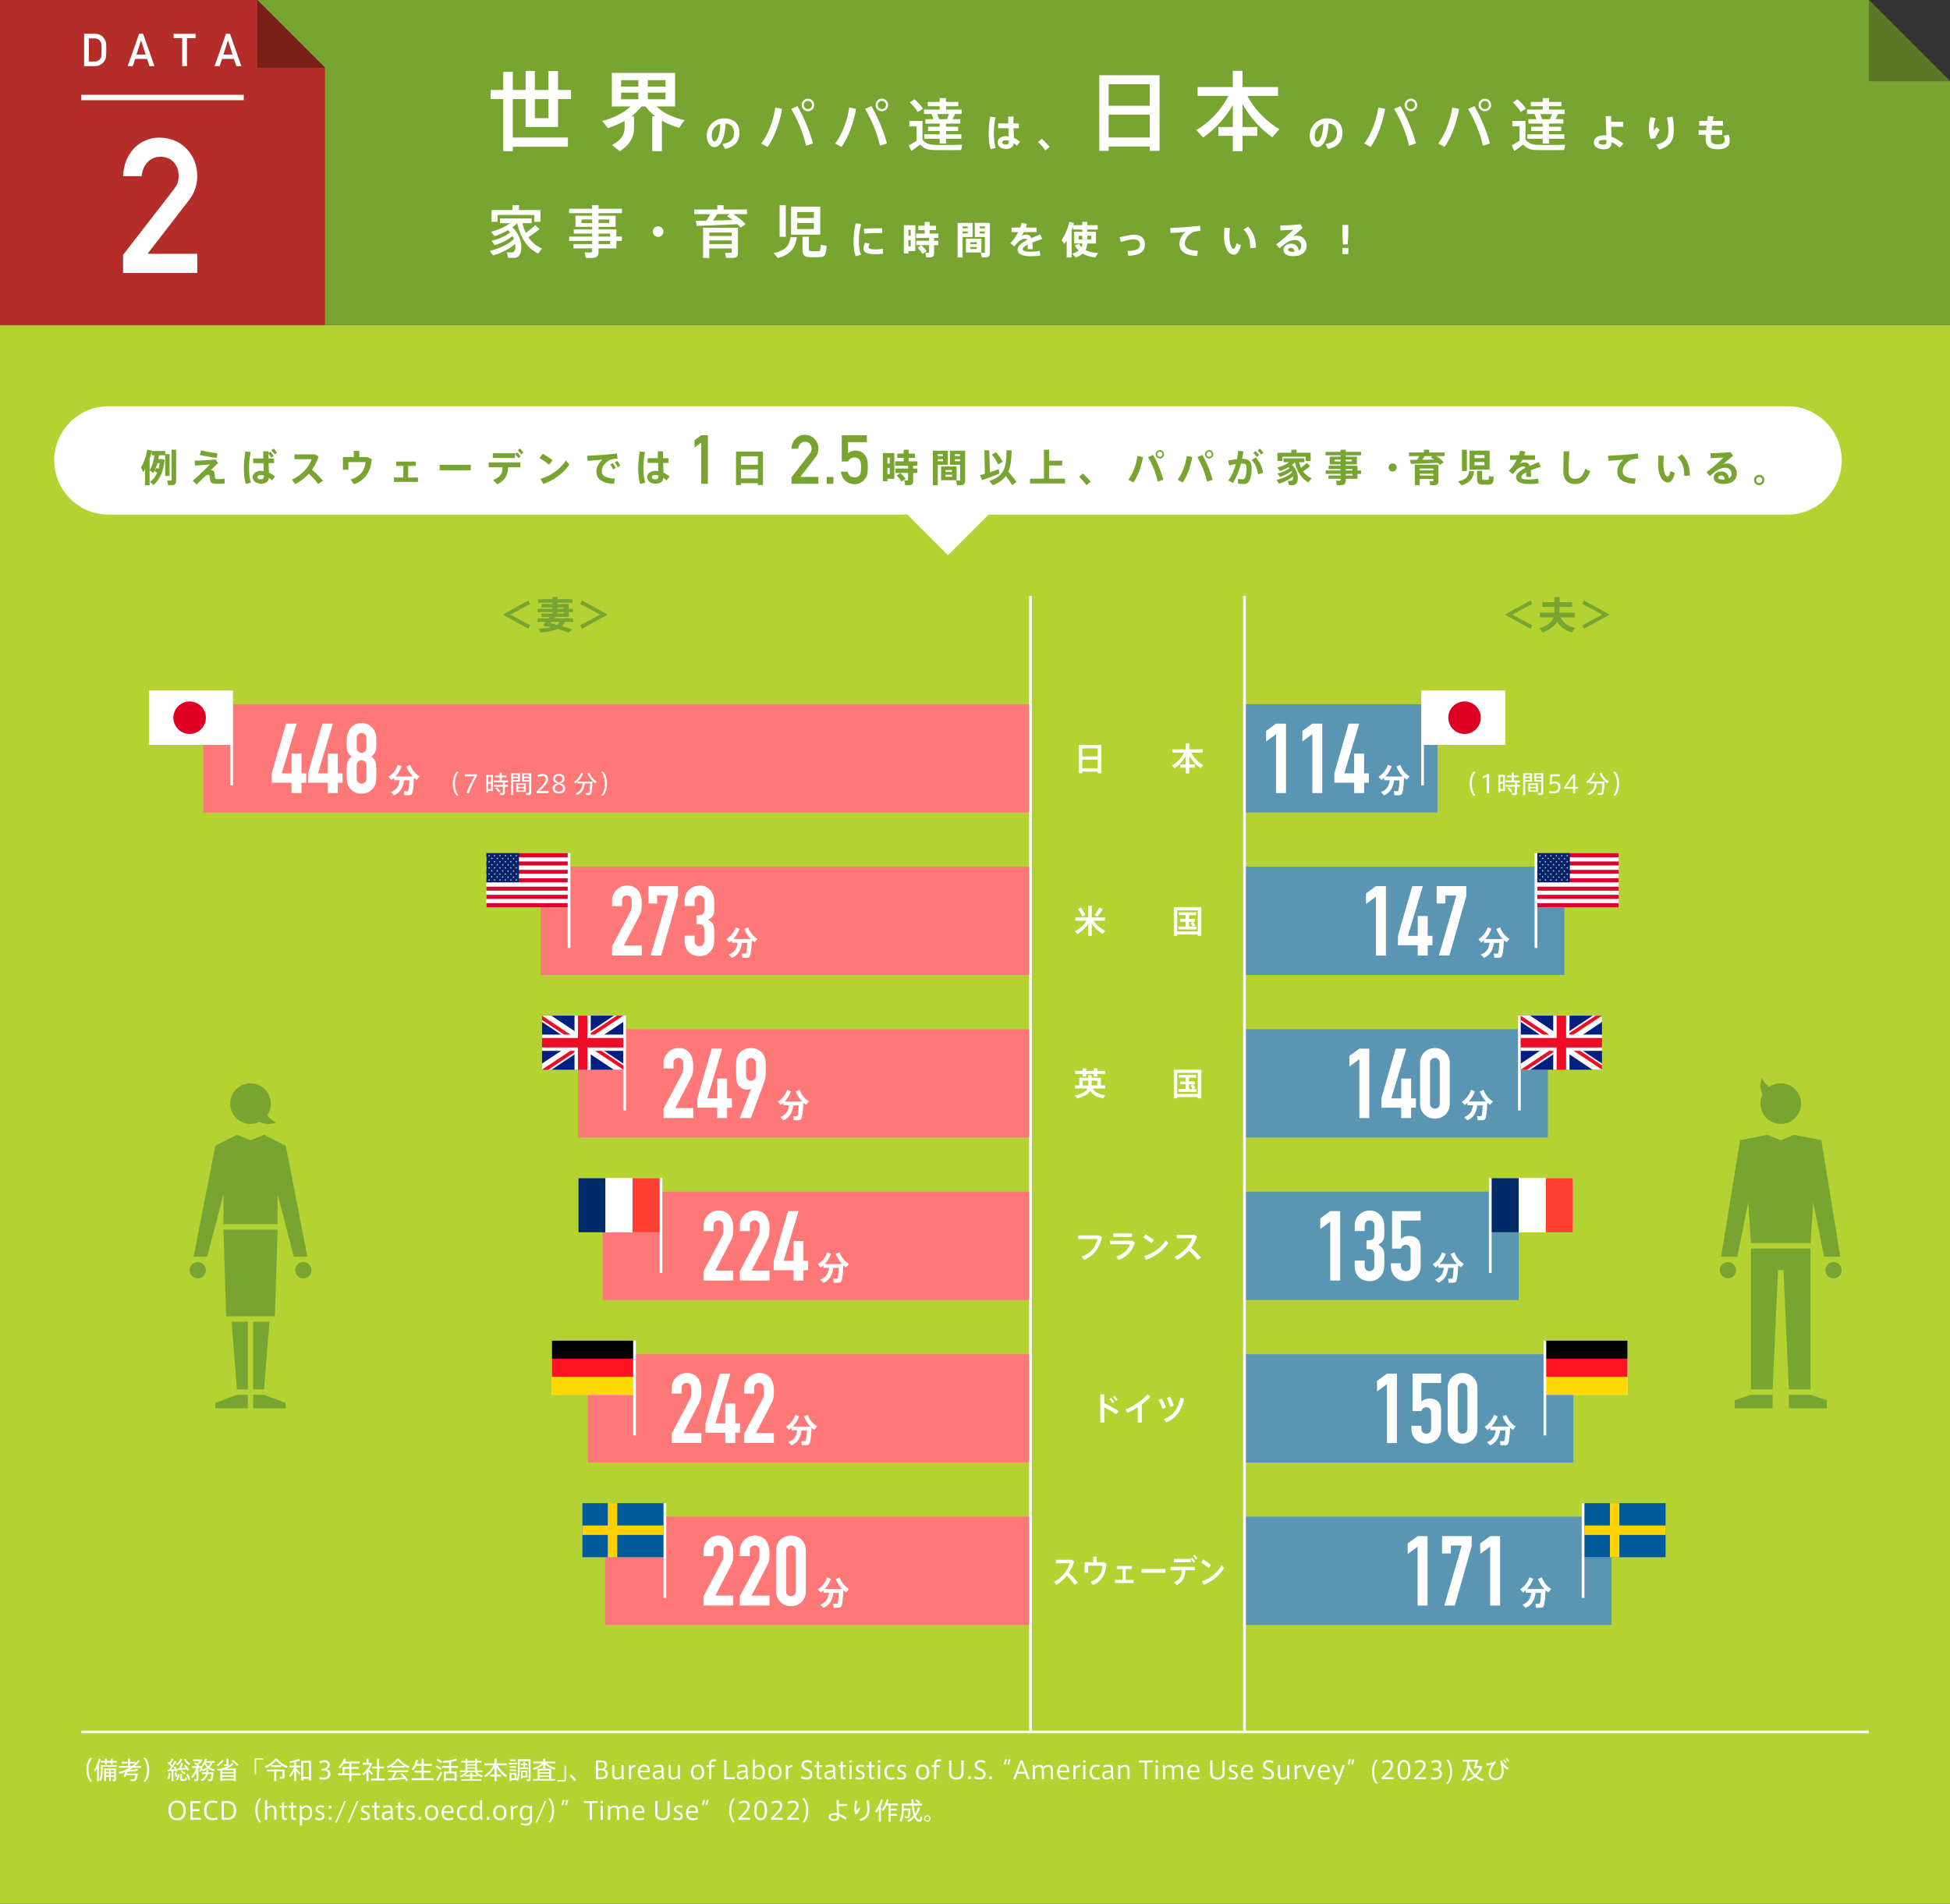 <svg data-name="レイヤー_2" xmlns="http://www.w3.org/2000/svg" width="720" height="702.94"><rect width="100%" height="100%" fill="#333333" stroke="none"/><path fill="#b4d232" d="M0 120h720v582.94H0z"/><path fill="#ff7878" d="M75.02 260H380v40H75.02zm124.59 60h180.72v40H199.61z"/><path fill="#5a96b4" d="M459.5 260h71.26v40H459.5zm-.5 60h118.63v40H459zm1 60h111.51v40H460zm0 60h100.76v40H460zm0 60h120.92v40H460zm0 60h135.02v40H460z"/><path fill="#ff7878" d="M213.43 380h166.9v40h-166.9zm9.04 60h157.85v40H222.47zm-5.4 60h163.02v40H217.07zm6.37 60H381v40H223.44z"/><path d="M31.92 653.45c0-1.94.53-3.5 1.5-4.49l.63.17c-.95 1.02-1.35 2.65-1.35 4.33s.41 3.29 1.35 4.3l-.63.17c-.97-.99-1.5-2.56-1.5-4.47zm4.61 4.19h-.7v-4.67c-.23.42-.47.84-.74 1.22l-.39-.65c.81-1.23 1.44-2.74 1.76-4.18l.7.16c-.16.63-.37 1.29-.63 1.94v6.19zm1.37-5.9h5.24v.6H37.9v1.39c0 1.32-.15 2.67-.65 3.85l-.58-.4c.43-1.04.57-2.23.57-3.46v-1.99h.66zm.84-1.55v-.84h.69v.84h1.45v-.84h.71v.84h1.54v.59h-1.54v.74h-.71v-.74h-1.45v.72h-.69v-.72h-1.57v-.59h1.57zm2.19 5.88v1.54h-.64v-1.54h-1.17v1.57h-.66v-4.69h4.36v4.06c0 .34-.09.54-.38.6-.15.03-.51.03-.78.02l-.1-.61h.46c.1 0 .13-.06.13-.14v-.81h-1.22zm-.64-1.83v-.7h-1.17v.7h1.17zm0 1.27v-.73h-1.17v.73h1.17zm1.85-1.27v-.7h-1.22v.7h1.22zm0 1.27v-.73h-1.22v.73h1.22zm8.24-.72h.53c-.25 1.74-.56 2.56-.96 2.74-.14.06-.34.1-.58.11-.23 0-.77 0-1.08-.02l-.11-.69c.29.03.78.04 1 .03.1 0 .18-.02.24-.04.21-.08.41-.53.59-1.48h-3.4c-.07.21-.14.41-.21.57l-.81-.04c.17-.43.41-1.1.59-1.71-.61.26-1.25.49-1.92.69l-.5-.59c1.5-.4 2.85-.95 4.03-1.65h-3.93v-.61h3.38v-1h-2.32v-.61h2.32v-1.12H48v1.12h2.03v.5c.35-.35.67-.73.95-1.13l.59.32c-.5.71-1.11 1.35-1.78 1.92h2.35v.61h-3.15c-.43.31-.88.58-1.36.85 1.1-.05 2.35-.21 3.07-.4l.27.57c-.96.24-2.72.44-3.96.45-.06.21-.14.41-.2.63h3.56zm-1.64-2.7c.42-.31.82-.64 1.19-1h-1.94v1h.75zm6.34 1.38c0 1.91-.53 3.48-1.5 4.47l-.63-.17c.95-1.01 1.35-2.64 1.35-4.3s-.41-3.31-1.35-4.33l.63-.17c.97.99 1.5 2.56 1.5 4.5zm8.99 4.17h-.69v-3.71l-1.43.11-.12-.65c.17 0 .37 0 .6-.03.26-.33.51-.69.77-1.04-.33-.41-.81-.91-1.3-1.31l.36-.48c.12.09.23.19.33.28.33-.51.65-1.06.82-1.46l.63.27c-.24.45-.61 1.05-1.01 1.6.2.2.37.39.52.57.4-.6.75-1.17.98-1.62l.64.29c-.48.8-1.2 1.86-1.98 2.87.47-.03.95-.05 1.37-.07a6.22 6.22 0 00-.5-.76l.54-.26c.43.58.78 1.24.95 1.74l-.57.25c-.04-.14-.1-.28-.17-.44-.23.03-.49.04-.76.07v3.77zm-1.08-3.07c-.09.86-.3 1.71-.57 2.37l-.59-.22c.27-.62.48-1.43.54-2.24l.61.1zm2.04-.17c.21.55.36 1.17.4 1.61l-.59.15a7.21 7.21 0 00-.39-1.61l.58-.15zm1.31.8c-.13.77-.4 1.63-.78 2.13l-.59-.3c.38-.47.65-1.28.76-1.99l.62.15zm.89-5.6c-.37.99-1.05 1.78-1.77 2.26-.03-.03-.04-.05-.44-.55.65-.39 1.31-1.1 1.65-1.95l.57.24zm-1.09 3.3c.34-.7.66-1.48.82-2.01l.68.22c-.19.5-.48 1.13-.79 1.74.58-.04 1.2-.08 1.74-.13-.2-.27-.42-.55-.67-.83l.53-.32c.64.68 1.12 1.32 1.42 1.92l-.61.33a4.75 4.75 0 00-.32-.57c-1 .12-2.48.27-3.32.35l-.16-.67c.19 0 .42-.02.68-.04zm1.07 2.08v1.54c0 .29.05.34.25.35h.67c.23 0 .25-.04.26-.64l.63.12c-.06 1.04-.19 1.16-.83 1.17h-.81c-.71-.02-.85-.2-.85-1v-1.54h.67zm-.09-1.37c.59.41 1.06.81 1.4 1.21l-.51.43c-.31-.4-.77-.82-1.32-1.23l.43-.41zm3.13-2.42l-.47.59a4.56 4.56 0 01-1.83-2.19l.57-.24c.35.83 1.04 1.49 1.73 1.84zm-.93 3.76c.5.76.81 1.47.95 2.11-.3.09-.49.14-.68.2-.12-.64-.41-1.34-.86-2.08l.59-.23zm1.84 1.51l-.5-.54c.69-.69 1.41-1.89 1.82-3.16h-1.61v-.63h1.92c-.31-.36-.69-.72-1.15-1.08l.42-.4c.28.21.52.41.75.62.3-.32.59-.68.84-1.03h-2.39v-.63h3.07l.41.23c-.37.58-.94 1.26-1.5 1.83.13.14.24.27.35.41l-.06.04h1.05l.33.02c-.11.39-.26.83-.43 1.25.78-.2 1.44-.44 1.97-.81-.35-.34-.65-.75-.9-1.22-.15.25-.33.5-.53.72l-.57-.33c.6-.69 1.05-1.52 1.28-2.4l.66.14c-.07.25-.15.49-.24.73h3.02v.62h-.74c-.22.71-.55 1.28-1 1.74.55.38 1.19.64 1.89.79l-.42.59c-.74-.2-1.4-.5-1.97-.95-.57.42-1.26.73-2.09.97l-.4-.5c-.1.23-.2.46-.3.66l-.61-.15c.19-.36.38-.8.53-1.22h-.82v4.15c0 .41-.11.64-.48.7-.19.03-.66.04-1.01.02l-.11-.67c.24.02.6.02.71 0 .14 0 .18-.07.18-.19v-2.54c-.4.88-.88 1.67-1.36 2.21zm5.68-2.09h1.95c-.14 1.99-.29 2.97-.6 3.15-.12.07-.29.11-.5.12-.2 0-.62 0-.87-.02l-.08-.63c.22.02.59.02.77.02.07 0 .13 0 .17-.04.14-.1.26-.71.36-1.98h-1.32c-.3 1.13-.88 2.06-2.14 2.66l-.5-.53c1.12-.47 1.66-1.22 1.93-2.12h-1.49v-.62h1.63c.05-.3.09-.62.11-.95l.7.03c-.03.32-.06.62-.12.92zm.86-3.54h-1.73c.23.53.56.97.95 1.34.34-.35.6-.79.78-1.34zm4.91-.76c-.51.77-1.32 1.49-2.12 1.99l-.63-.33c.8-.48 1.59-1.15 2.1-1.91l.66.25zm-.52 7.29v.27h-.74v-4.01c-.29.05-.57.1-.85.13l-.52-.56c.48-.04.93-.11 1.38-.19s.04 0 .04 0c1.74-.33 3.23-.97 4.26-2.05l.59.34c-.69.74-1.61 1.3-2.67 1.71h3.48v4.63h-.77v-.27h-4.2zm4.2-3.06v-.71h-4.2v.71h4.2zm0 1.25v-.73h-4.2v.73h4.2zm0 1.25v-.74h-4.2v.74h4.2zm-1.9-7.46v2.06c0 .37-.12.58-.45.63-.23.04-.82.04-1.23.02l-.11-.6c.29.02.74.02.86 0 .12 0 .16-.06.16-.17v-1.94h.77zm1.63.45c.87.65 1.58 1.27 2.13 1.85l-.64.37c-.5-.59-1.2-1.22-2.04-1.87l.55-.35zm11.19-.07h-2.66v5.34h-.5v-5.81h3.16v.47zm.98 3.04l-.45-.65c1.37-.46 2.72-1.36 3.84-2.75h.73a9.102 9.102 0 003.95 2.75l-.47.67c-1.33-.53-2.63-1.37-3.85-2.74-1.16 1.37-2.44 2.21-3.75 2.72zm3.83 4.88h-.77v-3.6h-2.66v-.67h6.46V656c0 .41-.13.64-.5.7-.22.04-.81.04-1.22.02l-.13-.69c.31.02.77.02.89 0 .13 0 .18-.06.18-.18v-1.82h-2.26v3.6zm1.84-5.86v.66h-3.72v-.66h3.72zm7.02 2.85l-.48.6c-.23-.39-.61-.94-1.01-1.45v3.85h-.76v-3.72c-.41.88-.92 1.68-1.4 2.25l-.53-.58c.69-.68 1.44-1.84 1.87-2.99h-1.72v-.67h1.77v-1.25c-.5.12-1.01.21-1.45.26l-.29-.63c1.16-.1 2.72-.52 3.5-.96l.43.56c-.38.2-.89.4-1.44.56v1.46h1.54v.67h-1.54v.38c.54.57 1.14 1.23 1.49 1.65zm1.06 2.16v.63h-.75v-7.28h3.66v7.23h-.77v-.58h-2.15zm2.15-.71v-5.23h-2.15v5.23h2.15zm7.9-1.13c0 1.12-.71 2.12-2.54 2.12-.41 0-1.04-.07-1.52-.19l.14-.76c.4.12.97.22 1.36.22.94 0 1.7-.37 1.7-1.44 0-.8-.51-1.2-1.75-1.2h-.63v-.67h.43c1.19 0 1.76-.49 1.76-1.32 0-.65-.41-1.05-1.15-1.05-.51 0-1.12.16-1.6.45l-.21-.7c.45-.26 1.19-.47 1.85-.47 1.1 0 1.93.44 1.93 1.68 0 .87-.58 1.49-1.4 1.62 1.15.07 1.62.73 1.62 1.71zm7.74.54v2.14h-.77v-2.14h-4.1v-.69h1.58v-2.37h2.52v-1.32h-1.97a7.46 7.46 0 01-1.38 1.74l-.65-.4a7.18 7.18 0 001.98-3.1l.77.09c-.1.33-.23.66-.36.97h5.48v.69h-3.11v1.32h2.75v.67h-2.75v1.69h3.41v.69h-3.41zm-.76-.69v-1.69h-1.77v1.69h1.77zm7.1 2.84h-.75v-3.11c-.36.37-.75.7-1.15.99l-.45-.6c1.18-.78 2.21-2.02 2.77-3.33h-2.57v-.68h1.4v-1.55h.75v1.55h.92l.44.19c-.26.8-.66 1.59-1.16 2.3.55.5 1.13 1.08 1.48 1.45l-.54.5c-.27-.36-.69-.86-1.13-1.33v3.62zm3.16-.94v-3.73h-1.74v-.7h1.74v-2.92h.77v2.92h1.76v.7H140v3.73h2.13v.7h-5.15v-.7h2.24zm10.18-4.01h-4.79v-.57c-.46.3-.93.54-1.4.74l-.44-.65c1.35-.48 2.7-1.42 3.81-2.86h.73a9.096 9.096 0 003.93 2.86l-.48.66c-.46-.2-.91-.42-1.35-.7v.52zm-4.84 3.86c.4-.76.8-1.58 1.06-2.23h-2.39v-.68h7.5v.68h-4.29c-.29.64-.67 1.43-1.1 2.19 1.22-.08 2.57-.17 3.66-.26-.34-.4-.72-.8-1.15-1.21l.58-.37c.98.91 1.73 1.77 2.24 2.57l-.68.41c-.14-.27-.32-.54-.53-.81-1.79.18-4.54.41-6.08.53l-.16-.74c.37-.02.82-.04 1.33-.08zm4.6-4.52c-.77-.5-1.5-1.15-2.22-2-.68.84-1.41 1.49-2.16 2h4.38zm6.48 4.55v-2.1h-2.48v-.69h2.48v-1.81h-1.99c-.29.6-.62 1.16-1.03 1.68l-.69-.35c.83-1.03 1.4-2.25 1.67-3.56l.76.14c-.1.48-.24.95-.41 1.39h1.7v-1.94h.78v1.94h3.07v.69h-3.07v1.81h2.51v.69h-2.51v2.1h3.6v.71h-8.06v-.71h3.67zm6.86-3.1c-.41-.39-.96-.77-1.65-1.12l.41-.52c.73.36 1.31.73 1.73 1.12l-.5.53zm-.85 4.14l-.64-.46c.5-.67 1.24-2.02 1.68-2.99l.54.44c-.42.97-1.12 2.29-1.58 3.01zm1.15-6.6c-.39-.37-.93-.73-1.58-1.07l.41-.53c.7.34 1.26.69 1.67 1.05l-.5.55zm1.81 6.28v.33h-.74v-3.5h1.93v-1.39h-2.54v-.68h2.54v-1.39c-.75.11-1.49.19-2.12.21l-.25-.66c1.58-.04 3.82-.43 4.95-.87l.38.61c-.57.21-1.36.41-2.21.57v1.52h2.58v.68h-2.58v1.39h2.01v3.5h-.76v-.33h-3.2zm3.2-.67v-1.82h-3.2v1.82h3.2zm5.77.27v-1.01h-1.93v-.47c-.47.36-.99.65-1.5.86l-.43-.56c.81-.27 1.67-.78 2.22-1.45h-2.09v-.57h1.98v-2.95h-1.58v-.58h1.58v-.82h.74v.82h2.82v-.82h.76v.82h1.59v.58h-1.59v2.95h1.98v.57h-2.05c.54.67 1.38 1.14 2.19 1.39l-.44.58c-.52-.2-1.04-.48-1.5-.83v.48h-1.97v1.01h3.34v.58h-7.36v-.58h3.25zm0-1.57v-.78h.77v.78h1.88c-.37-.3-.69-.65-.94-1.06h-2.57c-.25.4-.59.76-.96 1.06h1.82zm1.81-3.94v-.64h-2.82v.64h2.82zm0 1.15v-.66h-2.82v.66h2.82zm0 1.16v-.67h-2.82v.67h2.82zm3.87 2.51l-.54-.59c1.38-.8 2.75-2.22 3.5-3.83h-3.37v-.69h3.75v-1.75h.76v1.75h3.77v.69h-3.36c.77 1.57 2.13 2.96 3.5 3.75l-.57.63c-1.27-.85-2.54-2.21-3.35-3.76v2.84h1.65v.69h-1.65v1.69h-.76v-1.69h-1.63v-.69h1.63v-2.75c-.82 1.54-2.07 2.88-3.34 3.71zm11.65-5.33v.59h-3.06v-.59h3.06zm-2.11 3.7h1.83v2.4c.49-1.01.61-2.19.61-3.52v-3.89h4.66v7.29c0 .44-.12.69-.51.76-.19.04-.59.04-.92.02a9.99 9.99 0 00-.11-.66c.23.02.53.02.64 0 .16 0 .21-.08.21-.23v-6.53h-3.29v3.22c0 1.58-.19 3.04-.82 4.19l-.63-.34.03-.05h-1.69v.4h-.66v-3.05h.66zm1.76-2.44v.57h-2.34v-.57h2.34zm0 1.21v.57h-2.34v-.57h2.34zm-.08-3.69v.57h-2.17v-.57h2.17zm-.51 6.95v-1.41h-1.17v1.41h1.17zm3.28-3.95v-.9h-.9v-.55h.9v-.78h.58v.78h.94v.55h-.94v.9h1.14v.55h-2.79v-.55h1.06zm-.33 1.11h1.78v2.5h-1.78v.43h-.52v-2.94h.52zm1.26 1.95v-1.39h-1.26v1.39h1.26zm11.04-2.94l-.45.62c-1.26-.38-2.57-1.05-3.43-1.97v1.5h-.77v-1.44c-.87.87-2.18 1.56-3.38 1.95l-.45-.58c1.23-.33 2.58-.98 3.4-1.81h-3.27v-.6h3.69v-1.09h.77v1.09h3.75v.6h-3.27c.8.83 2.14 1.45 3.39 1.74zm-6.74 4.07v-3.78h5.03v3.78h1.61v.59h-8.27v-.59h1.63zm4.27-2.46v-.71h-3.54v.71h3.54zm0 1.22v-.73h-3.54v.73h3.54zm0 1.24v-.76h-3.54v.76h3.54zm3.04.42h2.67v-5.34h.5v5.81h-3.16v-.47zm5.12-2.03c.62.56 1.35 1.31 1.79 1.86l-.64.53c-.37-.52-1.12-1.37-1.71-1.91l.56-.49zm13.49-.23c0 1.32-.89 1.91-2.37 1.91h-2.03v-6.91h1.88c1.16 0 2.25.33 2.25 1.67 0 .84-.44 1.36-1.15 1.58.66.1 1.41.51 1.41 1.75zm-1.06-3.22c0-.76-.53-1.1-1.55-1.1h-.97v2.3h1.45c.59-.09 1.07-.41 1.07-1.2zm-2.52 4.42h1.13c.83 0 1.61-.15 1.61-1.28 0-.92-.61-1.3-1.56-1.3h-1.18v2.58zm6.88.84c-1.24 0-1.67-.77-1.67-1.85v-3.48h.81v3.29c0 .71.21 1.35 1.08 1.35.56 0 1.17-.29 1.51-.68v-3.96h.82v3.9c0 .49.04.92.15 1.28l-.76.12a3.01 3.01 0 01-.16-.73c-.43.44-1.12.77-1.78.77zm7.02-5.4l-.04.73c-.64 0-1.37.26-1.65.89v3.65h-.82v-3.82c0-.51-.04-1.03-.13-1.33l.74-.11c.09.22.16.62.18.86.3-.53 1-.87 1.72-.87zm3.4 4.71c.58 0 1.15-.12 1.57-.31l.15.66c-.36.17-1.04.35-1.78.35-1.67 0-2.55-.99-2.55-2.67s.85-2.85 2.4-2.85c1.35 0 2 .88 2 2.37v.47h-3.59c-.04 1.41.72 1.98 1.79 1.98zm-.3-4.17c-.86 0-1.39.72-1.48 1.59h2.82c-.02-1.04-.4-1.59-1.33-1.59zm7.59 4.66l-.68.13c-.21-.24-.33-.62-.37-.94-.3.63-.97.98-1.67.98-.82 0-1.67-.41-1.67-1.57 0-1.22.63-1.6 3.23-1.74v-.44c0-.61-.12-1.03-1.04-1.03-.56 0-1.09.16-1.59.44l-.19-.68c.46-.24 1.19-.44 1.87-.44 1.34 0 1.72.59 1.72 1.7v2.08c0 .65.13 1.21.39 1.5zm-3.62-1.41c0 .77.65.92 1.04.92.76 0 1.28-.51 1.42-1.09v-.92c-1.91.11-2.47.28-2.47 1.09zm6.71 1.61c-1.24 0-1.67-.77-1.67-1.85v-3.48h.81v3.29c0 .71.21 1.35 1.08 1.35.56 0 1.17-.29 1.51-.68v-3.96h.82v3.9c0 .49.04.92.15 1.28l-.76.12a3.01 3.01 0 01-.16-.73c-.43.44-1.12.77-1.78.77zM260 654.3c0 1.37-.57 2.79-2.44 2.79s-2.44-1.42-2.44-2.8.58-2.75 2.44-2.75 2.44 1.39 2.44 2.75zm-2.43 2.09c1.05 0 1.59-.74 1.59-2.11s-.54-2.06-1.6-2.06-1.6.71-1.6 2.06.54 2.11 1.6 2.11zm3.31-3.97v-.66h.94v-.24c0-.94.31-1.94 1.67-1.94.28 0 .66.04.93.12l-.13.67c-.22-.06-.52-.1-.7-.1-.68 0-.97.31-.97 1.27v.22h1.27v.66h-1.27v4.49h-.79v-4.49h-.94zm7.36 3.77h3.08v.73h-3.91v-6.91h.83v6.19zm8.18.66l-.68.13c-.21-.24-.33-.62-.37-.94-.3.63-.97.98-1.67.98-.82 0-1.67-.41-1.67-1.57 0-1.22.63-1.6 3.23-1.74v-.44c0-.61-.12-1.03-1.04-1.03-.56 0-1.09.16-1.59.44l-.19-.68c.46-.24 1.19-.44 1.87-.44 1.34 0 1.72.59 1.72 1.7v2.08c0 .65.13 1.21.39 1.5zm-3.62-1.41c0 .77.65.92 1.04.92.76 0 1.28-.51 1.42-1.09v-.92c-1.91.11-2.47.28-2.47 1.09zm5.1 1.48v-7.18l.8-.13v2.85c.23-.32.76-.87 1.7-.87 1.24 0 2.02.87 2.02 2.59 0 1.52-.54 2.85-2.17 2.85-.62 0-1.3-.32-1.6-.67l-.11.55h-.64zm.77-1.99c0 .25 0 .53.04.72.23.32.72.7 1.4.7 1.05 0 1.47-.85 1.47-2.14 0-1.09-.39-1.92-1.34-1.92-.89 0-1.37.62-1.53.98-.03.16-.04.43-.04.66v1zm9.9-.63c0 1.37-.57 2.79-2.44 2.79s-2.44-1.42-2.44-2.8.58-2.75 2.44-2.75 2.44 1.39 2.44 2.75zm-2.43 2.09c1.05 0 1.59-.74 1.59-2.11s-.54-2.06-1.6-2.06-1.6.71-1.6 2.06.54 2.11 1.6 2.11zm6.55-4.74l-.04.73c-.64 0-1.37.26-1.65.89v3.65h-.82v-3.82c0-.51-.04-1.03-.13-1.33l.74-.11c.09.22.16.62.18.86.3-.53 1-.87 1.72-.87zm6.88-.64c-.35-.2-.98-.4-1.49-.4-.58 0-1.3.23-1.3 1.09 0 .63.55.89 1.31 1.25 1.04.5 1.85.96 1.85 2.11 0 1.44-.96 1.98-2.08 1.98-.7 0-1.59-.18-2.17-.44l.22-.76c.56.25 1.3.45 1.92.45s1.27-.26 1.27-1.19c0-.67-.52-1.03-1.47-1.46-.99-.46-1.68-.82-1.68-1.9 0-1.39 1.1-1.86 2.05-1.86.73 0 1.43.22 1.81.41l-.24.73zm3.83 5.3v.61l-.43.03c-.84.05-1.35-.25-1.35-1.21v-3.32h-.87v-.66h.87v-1.22l.8-.2v1.42h1.15v.66h-1.15v3.05c0 .64.16.84.68.84h.3zm5.37.54l-.68.13c-.21-.24-.33-.62-.37-.94-.3.63-.97.98-1.67.98-.82 0-1.67-.41-1.67-1.57 0-1.22.63-1.6 3.23-1.74v-.44c0-.61-.12-1.03-1.04-1.03-.56 0-1.09.16-1.59.44l-.19-.68c.46-.24 1.19-.44 1.87-.44 1.34 0 1.72.59 1.72 1.7v2.08c0 .65.13 1.21.39 1.5zm-3.62-1.41c0 .77.65.92 1.04.92.76 0 1.28-.51 1.42-1.09v-.92c-1.91.11-2.47.28-2.47 1.09zm7.03.87v.61l-.43.03c-.84.05-1.35-.25-1.35-1.21v-3.32h-.87v-.66h.87v-1.22l.8-.2v1.42h1.15v.66h-1.15v3.05c0 .64.16.84.68.84h.3zm2.29-5.54h-.9v-.82h.9v.82zm-.03 6.15h-.82v-5.19h.82v5.19zm4.53-4.4c-.32-.16-.79-.29-1.22-.29-.36 0-.92.15-.92.75 0 .44.29.62 1.01.94.79.35 1.42.71 1.42 1.58 0 1.2-.87 1.55-1.67 1.55-.54 0-1.31-.13-1.76-.31l.19-.7c.43.2 1.05.32 1.49.32.5 0 .95-.17.95-.82 0-.49-.41-.73-1.18-1.06-.75-.32-1.24-.62-1.24-1.46 0-1.14.98-1.42 1.71-1.42.49 0 1.09.12 1.42.26l-.2.67zm3.75 3.79v.61l-.43.03c-.84.05-1.35-.25-1.35-1.21v-3.32h-.87v-.66h.87v-1.22l.8-.2v1.42h1.15v.66h-1.15v3.05c0 .64.16.84.68.84h.3zm2.29-5.54h-.9v-.82h.9v.82zm-.04 6.15h-.82v-5.19h.82v5.19zm1.57-2.54c0-1.52.61-2.82 2.5-2.82.48 0 .91.09 1.22.19l-.15.7c-.33-.13-.71-.19-1.04-.19-1.25 0-1.69.94-1.69 2.12 0 1.12.46 1.98 1.72 1.98.36 0 .8-.06 1.09-.19l.12.71c-.27.1-.75.19-1.25.19-1.92 0-2.5-1.3-2.5-2.68zm7.75-1.86c-.32-.16-.79-.29-1.22-.29-.36 0-.92.15-.92.75 0 .44.29.62 1.01.94.79.35 1.42.71 1.42 1.58 0 1.2-.87 1.55-1.67 1.55-.54 0-1.31-.13-1.76-.31l.19-.7c.43.2 1.05.32 1.49.32.5 0 .95-.17.95-.82 0-.49-.41-.73-1.18-1.06-.75-.32-1.24-.62-1.24-1.46 0-1.14.98-1.42 1.71-1.42.49 0 1.09.12 1.42.26l-.2.67zm8.8 1.78c0 1.37-.57 2.79-2.44 2.79s-2.44-1.42-2.44-2.8.58-2.75 2.44-2.75 2.44 1.39 2.44 2.75zm-2.43 2.09c1.05 0 1.59-.74 1.59-2.11s-.54-2.06-1.6-2.06-1.6.71-1.6 2.06.54 2.11 1.6 2.11zm3.31-3.97v-.66h.94v-.24c0-.94.31-1.94 1.67-1.94.28 0 .66.04.93.12l-.13.67c-.22-.06-.52-.1-.7-.1-.68 0-.97.31-.97 1.27v.22h1.27v.66h-1.27v4.49h-.79v-4.49h-.94zm9.12 4.64c-1.62 0-2.66-.92-2.66-2.37V650h.84v4.39c0 1.05.42 1.94 1.84 1.94s1.84-.89 1.84-1.94V650h.84v4.69c0 1.45-1.03 2.37-2.68 2.37zm5.36-.14h-.91v-1.03h.91v1.03zm5.1-5.91c-.35-.2-.98-.4-1.49-.4-.58 0-1.3.23-1.3 1.09 0 .63.55.89 1.31 1.25 1.04.5 1.85.96 1.85 2.11 0 1.44-.96 1.98-2.08 1.98-.7 0-1.59-.18-2.17-.44l.22-.76c.56.25 1.3.45 1.92.45s1.27-.26 1.27-1.19c0-.67-.52-1.03-1.47-1.46-.99-.46-1.68-.82-1.68-1.9 0-1.39 1.1-1.86 2.05-1.86.73 0 1.43.22 1.81.41l-.24.73zm2.65 5.91h-.91v-1.03h.91v1.03zm5.01-7.35l.58.04c-.19.58-.37 1.37-.43 1.9l-.75-.05c.11-.56.39-1.4.6-1.89zm1.33 0l.58.04c-.2.58-.39 1.37-.45 1.9l-.74-.05c.11-.56.39-1.4.6-1.89zm4.23.43h.77l2.67 6.91h-.92l-.76-2.04h-2.83l-.75 2.04h-.85l2.67-6.91zm1.56 4.22l-1.2-3.29-1.22 3.29h2.41zm5.51-2.59c.76 0 1.2.32 1.4.78.47-.47 1.22-.78 1.89-.78 1.23 0 1.67.76 1.67 1.84v3.45h-.81v-3.25c0-.7-.21-1.36-1.1-1.36-.49 0-1.13.27-1.5.67.05.22.07.51.07.85v3.1h-.78v-3.26c0-.71-.22-1.35-1.1-1.35-.48 0-1.1.28-1.43.69v3.92h-.82v-4.13c0-.33-.04-.71-.13-1.02l.75-.11c.08.22.15.56.16.76.4-.44 1.09-.78 1.73-.78zm9.12 4.73c.58 0 1.15-.12 1.57-.31l.15.66c-.36.17-1.04.35-1.78.35-1.67 0-2.55-.99-2.55-2.67s.85-2.85 2.4-2.85c1.35 0 2 .88 2 2.37v.47h-3.59c-.04 1.41.72 1.98 1.79 1.98zm-.3-4.17c-.86 0-1.39.72-1.48 1.59H394c-.02-1.04-.4-1.59-1.33-1.59zm6.2-.54l-.04.73c-.64 0-1.37.26-1.65.89v3.65h-.82v-3.82c0-.51-.04-1.03-.13-1.33l.74-.11c.09.22.16.62.18.86.3-.53 1-.87 1.72-.87zm1.95-.88h-.9v-.82h.9v.82zm-.04 6.15h-.82v-5.19h.82v5.19zm1.57-2.54c0-1.52.61-2.82 2.5-2.82.48 0 .91.09 1.22.19l-.15.7c-.33-.13-.71-.19-1.04-.19-1.25 0-1.69.94-1.69 2.12 0 1.12.46 1.98 1.72 1.98.36 0 .8-.06 1.09-.19l.12.71c-.27.1-.75.19-1.25.19-1.92 0-2.5-1.3-2.5-2.68zm9.02 2.47l-.68.13c-.21-.24-.33-.62-.37-.94-.3.63-.97.98-1.67.98-.82 0-1.67-.41-1.67-1.57 0-1.22.63-1.6 3.23-1.74v-.44c0-.61-.12-1.03-1.04-1.03-.56 0-1.09.16-1.59.44l-.19-.68c.46-.24 1.19-.44 1.87-.44 1.34 0 1.72.59 1.72 1.7v2.08c0 .65.13 1.21.39 1.5zm-3.62-1.41c0 .77.65.92 1.04.92.76 0 1.28-.51 1.42-1.09v-.92c-1.91.11-2.47.28-2.47 1.09zm5.72-3.78c.09.22.16.55.17.75.4-.43 1.12-.78 1.78-.78 1.23 0 1.66.76 1.66 1.84v3.45h-.81v-3.26c0-.71-.21-1.35-1.08-1.35-.56 0-1.17.3-1.51.69v3.92h-.82v-4.13c0-.33-.04-.71-.13-1.02l.74-.11zm9.2 5.26v-6.19h-2.11V650h5.06v.73h-2.12v6.19h-.84zm4.88-6.15h-.9v-.82h.9v.82zm-.04 6.15h-.82v-5.19h.82v5.19zm4.42-5.29c.76 0 1.2.32 1.4.78.47-.47 1.22-.78 1.89-.78 1.23 0 1.67.76 1.67 1.84v3.45h-.81v-3.25c0-.7-.21-1.36-1.1-1.36-.49 0-1.13.27-1.5.67.05.22.07.51.07.85v3.1h-.78v-3.26c0-.71-.22-1.35-1.1-1.35-.48 0-1.1.28-1.43.69v3.92h-.82v-4.13c0-.33-.04-.71-.13-1.02l.75-.11c.08.22.15.56.16.76.4-.44 1.09-.78 1.73-.78zm9.12 4.73c.58 0 1.15-.12 1.57-.31l.15.66c-.36.17-1.04.35-1.78.35-1.67 0-2.55-.99-2.55-2.67s.85-2.85 2.4-2.85c1.35 0 2 .88 2 2.37v.47h-3.59c-.04 1.41.72 1.98 1.79 1.98zm-.3-4.17c-.86 0-1.39.72-1.48 1.59h2.82c-.02-1.04-.4-1.59-1.33-1.59zm8.75 4.87c-1.62 0-2.66-.92-2.66-2.37V650h.84v4.39c0 1.05.42 1.94 1.84 1.94s1.84-.89 1.84-1.94V650h.84v4.69c0 1.45-1.03 2.37-2.68 2.37zm7.24-4.54c-.32-.16-.79-.29-1.22-.29-.36 0-.92.15-.92.75 0 .44.29.62 1.01.94.79.35 1.42.71 1.42 1.58 0 1.2-.87 1.55-1.67 1.55-.54 0-1.31-.13-1.76-.31l.19-.7c.43.2 1.05.32 1.49.32.5 0 .95-.17.95-.82 0-.49-.41-.73-1.18-1.06-.75-.32-1.24-.62-1.24-1.46 0-1.14.98-1.42 1.71-1.42.49 0 1.09.12 1.42.26l-.2.67zm4.11 3.84c.58 0 1.15-.12 1.57-.31l.15.66c-.36.17-1.04.35-1.78.35-1.67 0-2.55-.99-2.55-2.67s.85-2.85 2.4-2.85c1.35 0 2 .88 2 2.37v.47h-3.59c-.04 1.41.72 1.98 1.79 1.98zm-.3-4.17c-.86 0-1.39.72-1.48 1.59h2.82c-.02-1.04-.41-1.59-1.33-1.59zm9.45-1.18c-.35-.2-.98-.4-1.49-.4-.58 0-1.3.23-1.3 1.09 0 .63.55.89 1.31 1.25 1.04.5 1.85.96 1.85 2.11 0 1.44-.96 1.98-2.08 1.98-.7 0-1.59-.18-2.17-.44l.22-.76c.56.25 1.3.45 1.92.45s1.27-.26 1.27-1.19c0-.67-.52-1.03-1.47-1.46-.99-.46-1.68-.82-1.68-1.9 0-1.39 1.1-1.86 2.05-1.86.73 0 1.43.22 1.81.41l-.24.73zm3.52 6.04c-1.24 0-1.67-.77-1.67-1.85v-3.48h.81v3.29c0 .71.21 1.35 1.08 1.35.56 0 1.17-.29 1.51-.68v-3.96h.82v3.9c0 .49.04.92.15 1.28l-.76.12a3.01 3.01 0 01-.16-.73c-.43.44-1.12.77-1.78.77zm7.02-5.4l-.04.73c-.64 0-1.37.26-1.65.89v3.65h-.82v-3.82c0-.51-.04-1.03-.13-1.33l.74-.11c.09.22.16.62.18.86.3-.53 1-.87 1.72-.87zm4.31.07h.87l-2.02 5.19h-.75l-2.03-5.19h.88l1.55 4.19 1.49-4.19zm4.36 4.64c.58 0 1.15-.12 1.57-.31l.15.66c-.36.17-1.04.35-1.78.35-1.67 0-2.55-.99-2.55-2.67s.85-2.85 2.4-2.85c1.35 0 2 .88 2 2.37v.47h-3.59c-.04 1.41.72 1.98 1.79 1.98zm-.3-4.17c-.86 0-1.39.72-1.48 1.59h2.82c-.02-1.04-.41-1.59-1.33-1.59zm6.75-.47h.89c-.45 1.34-1.23 3.58-1.8 5-.47 1.16-.94 1.94-1.32 2.33l-.78-.35c.4-.36.9-1.1 1.31-2.09l-2.07-4.89h.9l1.58 4.01c.46-1.25.97-2.88 1.3-4.01zm2.51-.2l-.58-.04c.2-.58.39-1.37.45-1.89l.74.04c-.11.56-.39 1.4-.6 1.89zm1.33 0l-.58-.04c.19-.58.37-1.37.43-1.89l.75.04c-.11.56-.39 1.4-.6 1.89zm7.13 2.63c0-1.94.53-3.5 1.51-4.49l.62.17c-.95 1.01-1.35 2.64-1.35 4.33s.41 3.29 1.35 4.3l-.62.17c-.98-.99-1.51-2.56-1.51-4.47zm6.93-2.4c0-.7-.45-1.14-1.25-1.14-.57 0-1.2.19-1.73.48l-.18-.73c.55-.3 1.31-.49 1.96-.49 1.12 0 2.02.5 2.02 1.85 0 .84-.42 1.66-1.58 2.91-.66.71-1.19 1.19-1.6 1.57h3.34v.73h-4.35v-.7c.5-.45 1.04-.95 1.79-1.78 1.12-1.26 1.58-2.02 1.58-2.67zm7.2 1.73c0 2.19-.76 3.59-2.37 3.59s-2.36-1.4-2.36-3.6.74-3.62 2.36-3.62 2.37 1.4 2.37 3.62zm-3.87 0c0 2.06.57 2.86 1.5 2.86s1.51-.8 1.51-2.87-.59-2.92-1.51-2.92-1.5.82-1.5 2.92zm8.68-1.73c0-.7-.45-1.14-1.25-1.14-.57 0-1.2.19-1.73.48l-.18-.73c.55-.3 1.31-.49 1.96-.49 1.12 0 2.02.5 2.02 1.85 0 .84-.42 1.66-1.58 2.91-.66.71-1.19 1.19-1.6 1.57h3.34v.73h-4.35v-.7c.5-.45 1.04-.95 1.79-1.78 1.12-1.26 1.58-2.02 1.58-2.67zm6.84 3.18c0 1.12-.7 2.12-2.54 2.12-.41 0-1.07-.07-1.53-.2l.14-.76c.38.13.97.22 1.37.22.94 0 1.71-.37 1.71-1.44 0-.79-.52-1.2-1.75-1.2h-.63V653h.42c1.18 0 1.76-.5 1.76-1.34 0-.65-.4-1.04-1.14-1.04-.51 0-1.13.16-1.6.44l-.21-.7c.44-.26 1.18-.47 1.85-.47 1.1 0 1.93.44 1.93 1.68 0 .87-.57 1.53-1.4 1.65 1.15.07 1.62.73 1.62 1.71zm3.76-.76c0 1.91-.53 3.47-1.5 4.47l-.63-.17c.95-1.02 1.35-2.65 1.35-4.3s-.41-3.32-1.35-4.33l.63-.17c.97.99 1.5 2.56 1.5 4.5zm10.35-2.13h.23l.56.18c-.38 1.37-1.06 2.5-2.01 3.42.74.58 1.61 1.03 2.61 1.36l-.55.64a9.033 9.033 0 01-2.65-1.5c-.77.62-1.69 1.11-2.74 1.49l-.5-.59c1.04-.34 1.95-.79 2.7-1.37-.78-.77-1.41-1.7-1.9-2.8-.24 1.73-.78 3.56-1.95 4.7l-.7-.4c1.78-1.59 2.06-4.75 2.13-6.72H540v-.68h5.42l.45.05c-.2.67-.47 1.51-.71 2.22h1.33zm-1.56.68l-.09.26c-.23 0-.48 0-.81-.04.23-.61.57-1.63.83-2.5h-2.39c0 .22-.02.47-.04.72.46 1.67 1.21 3 2.29 4.01.71-.68 1.24-1.5 1.57-2.45h-1.36zm6.94-2.52l.53.49c-1.28 1.29-1.98 2.91-1.98 4.03 0 1.21.73 1.83 1.84 1.83 1.35 0 2.19-.9 2.19-2.86 0-.89-.2-2.1-.62-3.52l.71-.2c.42 1.3 1.28 2.23 2.46 2.75l-.36.69c-.83-.4-1.4-1.02-1.71-1.53.17.74.25 1.44.25 2.04 0 2.14-1 3.38-2.95 3.38-1.56 0-2.55-.92-2.55-2.53 0-.99.54-2.32 1.26-3.28-.42.18-1.32.33-2.08.38l-.09-.78c.94-.02 2-.21 2.5-.47.23-.12.44-.25.6-.43zm3.43-.65c.36.37.65.74.94 1.19l-.39.28c-.26-.43-.57-.83-.92-1.17l.37-.3zm.96-.5c.37.36.66.73.94 1.18l-.39.29c-.26-.44-.56-.84-.92-1.18l.37-.29zM62.2 668.44c0-1.87.84-3.6 3.19-3.6s3.2 1.73 3.2 3.61-.78 3.64-3.2 3.64c-2.04 0-3.19-1.38-3.19-3.64zm.88.01c0 2.12 1.02 2.89 2.3 2.89 1.35 0 2.3-.83 2.3-2.9 0-1.81-.74-2.86-2.3-2.86s-2.3 1.06-2.3 2.86zm8.03-.44h2.52v.7h-2.52v2.48h3.04v.73h-3.86v-6.91h3.65v.73h-2.83v2.28zm4.22.53c0-1.93.7-3.69 3.22-3.69.63 0 1.28.13 1.72.29l-.14.76c-.45-.18-1.02-.3-1.55-.3-1.77 0-2.36 1.35-2.36 2.96s.66 2.73 2.39 2.73c.53 0 1.24-.14 1.63-.3l.1.77c-.39.14-1.13.29-1.76.29-2.48 0-3.24-1.58-3.24-3.49zM83.6 665c2.45 0 3.6 1.03 3.6 3.45 0 2.21-.94 3.47-3.65 3.47h-1.72v-6.91h1.76zm2.71 3.44c0-1.91-.87-2.71-2.73-2.71h-.93v5.46h.93c1.81 0 2.73-.8 2.73-2.74zm8 .01c0-1.94.53-3.5 1.5-4.49l.63.17c-.95 1.02-1.35 2.65-1.35 4.33s.41 3.29 1.35 4.3l-.63.17c-.97-.99-1.5-2.56-1.5-4.47zm6.09-1.82c1.23 0 1.67.76 1.67 1.84v3.45h-.81v-3.26c0-.71-.21-1.35-1.08-1.35-.56 0-1.18.3-1.51.7v3.91h-.82v-7.18l.82-.13v2.76c.4-.41 1.07-.74 1.74-.74zm5.47 4.68v.61l-.43.03c-.84.05-1.35-.25-1.35-1.21v-3.32h-.87v-.66h.87v-1.22l.8-.2v1.42h1.15v.66h-1.15v3.05c0 .64.16.84.68.84h.3zm3.38 0v.61l-.43.03c-.84.05-1.35-.25-1.35-1.21v-3.32h-.87v-.66h.87v-1.22l.8-.2v1.42h1.15v.66h-1.15v3.05c0 .64.16.84.68.84h.3zm3.99-4.72c1.23 0 2.01.87 2.01 2.59 0 1.52-.54 2.85-2.17 2.85-.62 0-1.22-.28-1.56-.66v2.61h-.8v-6.2c0-.33-.04-.71-.13-1.02l.74-.11c.09.17.16.56.18.84.24-.36.78-.91 1.72-.91zm-1.75 3.34c0 .25 0 .53.04.72.23.32.72.7 1.4.7 1.05 0 1.47-.85 1.47-2.14 0-1.09-.38-1.92-1.34-1.92-.89 0-1.37.62-1.53.98-.03.16-.04.43-.04.66v1zm8-2.41c-.32-.16-.79-.29-1.22-.29-.36 0-.92.15-.92.75 0 .44.29.62 1.01.94.79.35 1.42.71 1.42 1.58 0 1.2-.87 1.55-1.67 1.55-.54 0-1.31-.13-1.76-.31l.19-.7c.43.2 1.05.32 1.49.32.5 0 .95-.17.95-.82 0-.49-.41-.73-1.18-1.06-.75-.32-1.24-.62-1.24-1.46 0-1.14.98-1.42 1.71-1.42.49 0 1.09.12 1.42.26l-.2.67zm2.86.24h-.91v-1.03h.91v1.03zm0 4.16h-.91v-1.03h.91v1.03zm2 1.03h-.6l3.4-7.95h.6l-3.4 7.95zm4.62 0h-.6l3.4-7.95h.6l-3.4 7.95zm7.31-5.43c-.32-.16-.79-.29-1.22-.29-.36 0-.92.15-.92.75 0 .44.29.62 1.01.94.79.35 1.42.71 1.42 1.58 0 1.2-.87 1.55-1.67 1.55-.54 0-1.31-.13-1.76-.31l.19-.7c.43.2 1.05.32 1.49.32.5 0 .95-.17.95-.82 0-.49-.41-.73-1.18-1.06-.75-.32-1.24-.62-1.24-1.46 0-1.14.98-1.42 1.71-1.42.49 0 1.09.12 1.42.26l-.2.67zm3.74 3.79v.61l-.43.03c-.84.05-1.35-.25-1.35-1.21v-3.32h-.87v-.66h.87v-1.22l.8-.2v1.42h1.15v.66h-1.15v3.05c0 .64.16.84.68.84h.3zm5.37.54l-.68.13c-.21-.24-.33-.62-.37-.94-.3.63-.97.98-1.67.98-.82 0-1.67-.41-1.67-1.57 0-1.22.63-1.6 3.23-1.74v-.44c0-.61-.12-1.03-1.04-1.03-.56 0-1.09.16-1.59.44l-.19-.68c.46-.24 1.19-.44 1.87-.44 1.34 0 1.72.59 1.72 1.7v2.08c0 .65.13 1.21.39 1.5zm-3.62-1.41c0 .77.65.92 1.04.92.76 0 1.28-.51 1.42-1.09v-.92c-1.91.11-2.47.28-2.47 1.09zm7.03.87v.61l-.43.03c-.84.05-1.35-.25-1.35-1.21v-3.32h-.87v-.66h.87v-1.22l.8-.2v1.42h1.15v.66h-1.15v3.05c0 .64.16.84.68.84h.3zm4.09-3.79c-.32-.16-.79-.29-1.22-.29-.36 0-.92.15-.92.75 0 .44.29.62 1.01.94.79.35 1.42.71 1.42 1.58 0 1.2-.87 1.55-1.67 1.55-.54 0-1.31-.13-1.76-.31l.19-.7c.43.2 1.05.32 1.49.32.5 0 .95-.17.95-.82 0-.49-.41-.73-1.18-1.06-.75-.32-1.24-.62-1.24-1.46 0-1.14.98-1.42 1.71-1.42.49 0 1.09.12 1.42.26l-.2.67zm2.57 4.4h-.91v-1.03h.91v1.03zm6.32-2.62c0 1.37-.57 2.79-2.44 2.79s-2.44-1.42-2.44-2.8.58-2.75 2.44-2.75 2.44 1.39 2.44 2.75zm-2.43 2.09c1.05 0 1.59-.74 1.59-2.11s-.54-2.06-1.6-2.06-1.6.71-1.6 2.06.54 2.11 1.6 2.11zm6.31-.03c.58 0 1.15-.12 1.57-.31l.15.66c-.36.17-1.04.35-1.78.35-1.67 0-2.55-.99-2.55-2.67s.85-2.85 2.4-2.85c1.35 0 2 .88 2 2.37v.47h-3.59c-.04 1.41.72 1.98 1.79 1.98zm-.29-4.17c-.86 0-1.39.72-1.48 1.59h2.82c-.02-1.04-.41-1.59-1.33-1.59zm3.34 2.19c0-1.52.61-2.82 2.5-2.82.48 0 .91.09 1.22.19l-.15.7c-.33-.13-.71-.19-1.04-.19-1.25 0-1.69.94-1.69 2.12 0 1.12.46 1.98 1.72 1.98.36 0 .8-.06 1.09-.19l.12.71c-.27.1-.75.19-1.25.19-1.92 0-2.5-1.3-2.5-2.68zm6.8 2.65c-1.24 0-2.01-.87-2.01-2.58 0-1.52.53-2.85 2.17-2.85.61 0 1.22.27 1.55.64v-2.5l.8-.13v5.69c0 .56.03 1.13.21 1.53l-.71.14c-.13-.24-.21-.59-.22-.86-.23.35-.77.92-1.77.92zm1.75-3.34c0-.24 0-.51-.05-.71-.22-.32-.71-.69-1.39-.69-1.06 0-1.47.84-1.47 2.14 0 1.08.38 1.91 1.34 1.91.89 0 1.37-.62 1.52-.98.04-.16.05-.42.05-.65v-1.02zm3.43 3.23h-.91v-1.03h.91v1.03zm6.32-2.62c0 1.37-.57 2.79-2.44 2.79s-2.44-1.42-2.44-2.8.58-2.75 2.44-2.75 2.44 1.39 2.44 2.75zm-2.43 2.09c1.05 0 1.59-.74 1.59-2.11s-.54-2.06-1.6-2.06-1.6.71-1.6 2.06.54 2.11 1.6 2.11zm6.55-4.74l-.04.73c-.64 0-1.37.26-1.65.89v3.65h-.82v-3.82c0-.51-.04-1.03-.13-1.33l.74-.11c.09.22.16.62.18.86.3-.53 1-.87 1.72-.87zm3.02 6.72c1.15 0 1.5-.73 1.5-1.43v-.81c-.23.38-.78.91-1.71.91-1.25 0-2.02-.87-2.02-2.58 0-1.52.53-2.85 2.17-2.85.65 0 1.3.28 1.62.68 0-.13.04-.4.08-.56h.73c-.05.23-.07.67-.07.96v4.34c0 1.39-1.02 2.02-2.3 2.02-.66 0-1.37-.17-1.94-.42l.18-.68c.48.23 1.17.43 1.76.43zm1.52-4.68c0-.24 0-.51-.04-.71-.23-.32-.72-.69-1.4-.69-1.05 0-1.47.84-1.47 2.14 0 1.08.39 1.91 1.34 1.91.89 0 1.37-.62 1.53-.98.03-.16.04-.42.04-.65v-1.02zm2.63 4.26h-.6l3.4-7.95h.6l-3.4 7.95zm6.29-4.48c0 1.91-.53 3.48-1.5 4.47l-.63-.17c.95-1.01 1.35-2.64 1.35-4.3s-.41-3.31-1.35-4.33l.63-.17c.97.99 1.5 2.56 1.5 4.5zm3.31-1.95l-.58-.04c.2-.58.39-1.37.45-1.89l.74.04c-.11.56-.39 1.4-.6 1.89zm1.33 0l-.58-.04c.19-.58.37-1.37.43-1.89l.75.04c-.11.56-.39 1.4-.6 1.89zm8.52 5.4v-6.19h-2.11V665h5.06v.73h-2.12v6.19h-.84zm4.88-6.15h-.9v-.82h.9v.82zm-.04 6.15h-.82v-5.19h.82v5.19zm4.42-5.29c.76 0 1.2.32 1.4.78.47-.47 1.22-.78 1.89-.78 1.23 0 1.67.76 1.67 1.84v3.45h-.81v-3.25c0-.7-.21-1.36-1.1-1.36-.49 0-1.13.27-1.5.67.05.22.07.51.07.85v3.1h-.78v-3.26c0-.71-.22-1.35-1.1-1.35-.48 0-1.1.28-1.43.69v3.92h-.82v-4.13c0-.33-.04-.71-.13-1.02l.75-.11c.08.22.15.56.16.76.4-.44 1.09-.78 1.73-.78zm9.12 4.73c.58 0 1.15-.12 1.57-.31l.15.66c-.36.17-1.04.35-1.78.35-1.67 0-2.55-.99-2.55-2.67s.85-2.85 2.4-2.85c1.35 0 2 .88 2 2.37v.47h-3.59c-.04 1.41.72 1.98 1.79 1.98zm-.3-4.17c-.86 0-1.39.72-1.48 1.59h2.82c-.02-1.04-.4-1.59-1.33-1.59zm8.75 4.87c-1.62 0-2.66-.92-2.66-2.37V665h.84v4.39c0 1.05.42 1.94 1.84 1.94s1.84-.89 1.84-1.94V665h.84v4.69c0 1.45-1.03 2.37-2.68 2.37zm7.24-4.54c-.32-.16-.79-.29-1.22-.29-.36 0-.92.15-.92.75 0 .44.29.62 1.01.94.79.35 1.42.71 1.42 1.58 0 1.2-.87 1.55-1.67 1.55-.54 0-1.31-.13-1.76-.31l.19-.7c.43.2 1.05.32 1.49.32.5 0 .95-.17.95-.82 0-.49-.41-.73-1.18-1.06-.75-.32-1.24-.62-1.24-1.46 0-1.14.98-1.42 1.71-1.42.49 0 1.09.12 1.42.26l-.2.67zm4.11 3.84c.58 0 1.15-.12 1.57-.31l.15.66c-.36.17-1.04.35-1.78.35-1.67 0-2.55-.99-2.55-2.67s.85-2.85 2.4-2.85c1.35 0 2 .88 2 2.37v.47h-3.59c-.04 1.41.72 1.98 1.79 1.98zm-.3-4.17c-.86 0-1.39.72-1.48 1.59h2.82c-.02-1.04-.41-1.59-1.33-1.59zm4.11-.67l-.58-.04c.2-.58.39-1.37.45-1.89l.74.04c-.11.56-.39 1.4-.6 1.89zm1.33 0l-.58-.04c.19-.58.37-1.37.43-1.89l.75.04c-.11.56-.39 1.4-.6 1.89zm8.19 1.93c0-1.94.53-3.5 1.5-4.49l.63.17c-.95 1.02-1.35 2.65-1.35 4.33s.41 3.29 1.35 4.3l-.63.17c-.97-.99-1.5-2.56-1.5-4.47zm6.75-1.7c0-.7-.45-1.14-1.25-1.14-.57 0-1.2.19-1.73.48l-.18-.73c.55-.3 1.31-.49 1.96-.49 1.12 0 2.02.5 2.02 1.85 0 .84-.42 1.66-1.58 2.91-.66.71-1.19 1.19-1.6 1.57h3.34v.73h-4.35v-.7c.5-.45 1.04-.95 1.79-1.78 1.12-1.26 1.58-2.02 1.58-2.67zm7.2 1.73c0 2.19-.76 3.59-2.37 3.59s-2.36-1.4-2.36-3.6.74-3.62 2.36-3.62 2.37 1.4 2.37 3.62zm-3.87 0c0 2.06.57 2.86 1.5 2.86s1.51-.8 1.51-2.87-.59-2.92-1.51-2.92-1.5.82-1.5 2.92zm8.68-1.73c0-.7-.45-1.14-1.25-1.14-.57 0-1.2.19-1.73.48l-.18-.73c.55-.3 1.31-.49 1.96-.49 1.12 0 2.02.5 2.02 1.85 0 .84-.42 1.66-1.58 2.91-.66.71-1.19 1.19-1.6 1.57H289v.73h-4.35v-.7c.5-.45 1.04-.95 1.79-1.78 1.12-1.26 1.58-2.02 1.58-2.67zm6 0c0-.7-.45-1.14-1.25-1.14-.57 0-1.2.19-1.73.48l-.18-.73c.55-.3 1.31-.49 1.96-.49 1.12 0 2.02.5 2.02 1.85 0 .84-.42 1.66-1.58 2.91-.66.71-1.19 1.19-1.6 1.57H295v.73h-4.35v-.7c.5-.45 1.04-.95 1.79-1.78 1.12-1.26 1.58-2.02 1.58-2.67zm4.42 1.72c0 1.91-.53 3.48-1.5 4.47l-.63-.17c.95-1.01 1.35-2.64 1.35-4.3s-.41-3.31-1.35-4.33l.63-.17c.97.99 1.5 2.56 1.5 4.5zm14.28-2.37v.73h-2.99c.03 1.05.07 2.13.1 2.89.97.34 1.99.91 2.81 1.55l-.53.62a8.607 8.607 0 00-2.25-1.39v.08c0 1.13-.48 1.79-1.74 1.79s-2.16-.62-2.16-1.44c0-.92.8-1.51 2.29-1.51.25 0 .52.04.8.09-.05-1.32-.14-3.48-.15-4.88h.82v1.47h3.01zm-4.56 4.01c-.97 0-1.49.32-1.49.81 0 .41.51.75 1.41.75.75 0 .99-.39.99-1.1v-.33c-.32-.08-.63-.13-.92-.13zm7.32-2.66c0-.88.12-1.77.33-2.57l.79.16c-.26.77-.39 1.61-.39 2.34 0 .53.06 1.01.15 1.31.16-.32.56-1.03.77-1.38l.5.43c-.31.46-.88 1.49-1.08 2.04l-.68.11c-.29-.66-.41-1.55-.41-2.44zm5.26-2.69c.21 1.06.31 2.03.31 3.19 0 2.05-.68 3.6-3.32 4.46l-.44-.74c2.42-.69 2.95-1.87 2.95-3.7 0-1.07-.09-2.09-.32-3.06l.83-.14zm4.51 7.88h-.75v-4.65c-.28.45-.58.89-.9 1.3l-.5-.62c.99-1.24 1.76-2.8 2.15-4.31l.77.18c-.2.68-.46 1.38-.77 2.06v6.05zm5.95-2.88v.67h-2.3v2.21h-.77v-6.05h-.73c-.35.75-.78 1.45-1.29 2.09l-.58-.49c.89-1.1 1.54-2.46 1.85-3.84l.75.15c-.12.48-.27.95-.45 1.4h3.8v.68h-2.59v1.23h2.18v.67h-2.18v1.28h2.3zm4.55-1.99h.4c-.08 2.14-.19 3.22-.48 3.41-.12.08-.29.12-.5.13h-.96l-.1-.65c.26.02.68.03.87.02.08 0 .13-.02.17-.04.13-.1.21-.78.27-2.19h-1.73c0 1.48-.23 2.94-.93 4.2l-.65-.4c.66-1.15.85-2.49.85-3.87v-2.44h3.62c-.04-.5-.07-1.01-.1-1.55h.76c.02.54.04 1.05.08 1.55h3.12v.69h-3.06c.12 1.19.3 2.22.53 3.05.48-.7.85-1.5 1.1-2.42l.69.22a8.348 8.348 0 01-1.52 3.02c.35.87.79 1.37 1.3 1.39.24 0 .35-.23.41-1.21l.63.19c-.15 1.48-.5 1.84-1.17 1.77-.7-.06-1.25-.62-1.68-1.57-.6.6-1.3 1.13-2.09 1.57l-.63-.42c.96-.51 1.77-1.12 2.43-1.86-.33-.99-.58-2.27-.73-3.74h-2.95v1.16h2.06zm2.59-3.39c.6.35 1.09.7 1.44 1.06l-.55.46c-.32-.37-.78-.73-1.35-1.08l.46-.44zm5.21 7.09c0 .63-.52 1.15-1.16 1.15s-1.17-.52-1.17-1.16.52-1.16 1.17-1.16 1.16.52 1.16 1.16zm-1.96 0c0 .42.36.78.8.78s.79-.36.79-.79-.36-.8-.79-.8-.8.37-.8.8z" fill="#fff"/><path d="M185.85 226.8l9.29-5.1.63 1.27-7.35 3.95 7.35 3.95-.63 1.29-9.29-5.11v-.25zm25.36 5.58l-1.27 1.19c-1.18-.45-2.51-.9-3.99-1.33-1.4.63-3.4 1.02-6.3 1.3-.29-.49-.56-.94-.85-1.37 2.07-.13 3.61-.32 4.78-.6-.39-.1-.8-.21-1.2-.31l-.13.15-1.79-.43c.31-.36.7-.85 1.09-1.37h-3.08v-1.3h4.05c.13-.18.25-.35.36-.52h-2.93v-1.26H204v-.52h-5.53v-1.22H204v-.5h-4.05v-1.26H204v-.49h-5.32v-1.29H204v-.81h1.89v.81h5.49v1.29h-5.49v.49h4.08v1.76h1.61v1.22h-1.61v1.78h-4.99c-.11.17-.24.34-.36.52h6.96v1.3h-3.05c-.22.62-.56 1.13-1.01 1.58 1.32.39 2.55.79 3.71 1.19zm-5.52-1.68c.43-.31.71-.67.91-1.09h-2.96c-.13.17-.25.32-.36.48.83.21 1.64.41 2.41.62zm2.42-5.92v-.5h-2.24v.5h2.24zm-2.24 1.22v.52h2.24V226h-2.24zm18.29 1.05l-9.29 5.11-.63-1.29 7.35-3.95-7.35-3.95.63-1.27 9.29 5.1v.25zm331.69-.25l9.29-5.1.63 1.27-7.35 3.95 7.35 3.95-.63 1.29-9.29-5.11v-.25zm25.75 5.04l-1.25 1.71c-2.31-.73-4.15-1.99-5.39-3.99-.87 1.48-2.49 2.84-5.32 3.98l-1.18-1.54c3.19-1.13 4.62-2.51 5.17-4.06h-5.08v-1.75h5.38v-2.12h-4.43v-1.74h4.43v-1.89h1.92v1.89h4.62v1.74h-4.62v2.12h5.6v1.75h-5.24c1.04 2.16 2.94 3.38 5.39 3.91zm12.56-4.79l-9.29 5.11-.63-1.29 7.35-3.95-7.35-3.95.63-1.27 9.29 5.1v.25z" fill="#78a532"/><path fill="#fff" d="M381 220v419.5h-1V220zm79 0v419.5h-1V220z"/><path fill="#fff" d="M690 639.99H30v-1h660zM107.65 292.82V289h-7.31v-3.46l5.29-18.36h3.89l-5.51 18.36h3.64v-7.31h3.67v7.31h1.76V289h-1.76v3.82h-3.67zm13.4 0V289h-7.31v-3.46l5.29-18.36h3.89l-5.51 18.36h3.64v-7.31h3.67v7.31h1.76V289h-1.76v3.82h-3.67zm6.98-18.94c0-.7.02-1.29.07-1.78s.13-.92.25-1.28.26-.68.41-.97c.16-.29.35-.59.59-.9a5.03 5.03 0 011.8-1.46c.72-.35 1.5-.52 2.34-.52s1.62.17 2.34.52 1.32.83 1.8 1.46c.24.31.44.61.61.9.17.29.31.61.43.97s.2.79.23 1.28c.04.49.05 1.09.05 1.78 0 .77-.01 1.42-.04 1.94-.02.53-.1 1-.22 1.4s-.31.77-.56 1.1-.59.67-1.03 1.03c.43.34.77.67 1.03 1.01.25.34.44.73.56 1.19s.19 1.01.22 1.67c.02.66.04 1.47.04 2.43 0 .79-.02 1.45-.05 1.96-.04.52-.09.97-.16 1.35s-.17.71-.31.97c-.13.26-.29.54-.49.83-.41.62-.98 1.16-1.73 1.6-.74.45-1.66.67-2.74.67s-1.99-.22-2.74-.67c-.74-.44-1.32-.98-1.73-1.6-.19-.29-.35-.56-.49-.83-.13-.26-.23-.59-.31-.97-.07-.38-.13-.83-.16-1.35-.04-.52-.05-1.17-.05-1.96 0-.96.01-1.77.04-2.43.02-.66.1-1.22.22-1.67s.31-.85.56-1.19c.25-.34.59-.67 1.03-1.01-.43-.36-.77-.7-1.03-1.03s-.44-.69-.56-1.1-.19-.88-.22-1.4c-.02-.53-.04-1.18-.04-1.94zm7.27-1.44c0-.5-.18-.93-.54-1.28s-.78-.52-1.26-.52-.9.17-1.26.52-.54.77-.54 1.28v3.74c0 .5.18.93.54 1.28.36.35.78.52 1.26.52s.9-.17 1.26-.52.54-.77.54-1.28v-3.74zm0 10.08c0-.5-.18-.93-.54-1.28s-.78-.52-1.26-.52-.9.17-1.26.52-.54.77-.54 1.28v5.04c0 .5.18.93.54 1.28.36.35.78.52 1.26.52s.9-.17 1.26-.52.54-.77.54-1.28v-5.04zm10.2 11.11c-.38-.38-.78-.75-1.2-1.16 2.35-.88 3.02-2.5 3.26-4.37h-2.05v-.92c-.32.31-.67.59-1.01.82l-1.06-1.2c1.44-.89 2.81-2.47 3.44-4.41l1.39.56c-.52 1.46-1.33 2.75-2.29 3.77h6.43c-.97-1.01-1.81-2.28-2.34-3.75l1.42-.56c.64 1.91 2 3.43 3.45 4.26l-1.08 1.27c-.34-.23-.67-.49-1-.78-.19 3.69-.43 5.79-.98 6.19-.25.18-.61.26-1.09.28-.32.01-1.04.01-1.47-.01l-.24-1.51c.36.02.98.04 1.26.02.13 0 .22-.01.3-.07.22-.17.38-1.46.52-3.93h-1.99c-.35 2.36-1.13 4.39-3.67 5.53zm80.51 59.19v-3.46l6.62-12.49c.34-.62.53-1.17.58-1.64.05-.47.07-1.05.07-1.75 0-.31 0-.64-.02-.99-.01-.35-.08-.65-.2-.92-.12-.26-.3-.49-.54-.67-.24-.18-.59-.27-1.04-.27-.55 0-.99.16-1.31.47-.32.31-.49.77-.49 1.37v2.09h-3.67v-2.02c0-.77.14-1.49.43-2.16.29-.67.68-1.26 1.19-1.76.48-.5 1.06-.91 1.73-1.21.67-.3 1.39-.45 2.16-.45.96 0 1.78.17 2.47.52.68.35 1.25.82 1.71 1.42.43.6.75 1.28.95 2.05.2.77.31 1.58.31 2.45 0 .62-.01 1.15-.04 1.57-.02.42-.07.82-.14 1.21-.07.38-.19.77-.36 1.15-.17.38-.4.85-.68 1.4l-5.4 10.4h6.62v3.67h-10.94zm14.22 0l6.44-22.18h-4.03v2.95h-3.24v-6.41h10.94v3.67l-6.23 21.96h-3.89zm16.92-14.84c1.1 0 1.87-.13 2.29-.4.42-.26.63-.88.63-1.84v-3.31c0-.53-.16-.96-.49-1.29s-.76-.5-1.31-.5c-.65 0-1.11.2-1.39.61-.28.41-.41.8-.41 1.19v2.09h-3.67v-2.12c0-.74.14-1.45.43-2.12.29-.67.68-1.25 1.19-1.73.5-.48 1.09-.86 1.76-1.15.67-.29 1.39-.43 2.16-.43 1.01 0 1.84.2 2.5.59.66.4 1.16.8 1.49 1.21.24.29.45.58.63.86.18.29.33.64.45 1.04.22.79.32 1.97.32 3.53 0 .89-.02 1.61-.05 2.16-.04.55-.13 1.01-.27 1.37-.17.38-.4.71-.7.97s-.71.55-1.24.86c.58.36 1.01.7 1.31 1.01s.52.67.67 1.08c.14.43.23.94.25 1.53.02.59.04 1.34.04 2.25 0 .84-.02 1.54-.05 2.09-.04.55-.09 1.01-.16 1.37-.07.38-.17.71-.29.97a5.817 5.817 0 01-2.22 2.5c-.71.45-1.64.67-2.79.67-.58 0-1.19-.1-1.84-.29-.65-.19-1.24-.5-1.76-.94-.53-.43-.97-1-1.31-1.69-.35-.7-.52-1.55-.52-2.55v-2.09h3.67v1.91c0 .58.16 1.05.49 1.42s.76.56 1.31.56.99-.19 1.31-.56.49-.87.49-1.49v-3.67c0-1.01-.19-1.67-.58-1.98-.22-.19-.51-.31-.88-.36s-.86-.07-1.46-.07V338zm13.11 15.65c-.38-.38-.78-.75-1.2-1.16 2.35-.88 3.02-2.5 3.26-4.37h-2.05v-.92c-.32.31-.67.59-1.01.82l-1.06-1.2c1.44-.89 2.81-2.47 3.44-4.41l1.39.56c-.52 1.46-1.33 2.75-2.29 3.77h6.43c-.97-1.01-1.81-2.28-2.34-3.75l1.42-.56c.64 1.91 2 3.43 3.45 4.26l-1.08 1.27c-.34-.23-.67-.49-1-.78-.19 3.69-.43 5.79-.98 6.19-.25.18-.61.26-1.09.28-.32.01-1.04.01-1.47-.01l-.24-1.51c.36.02.98.04 1.26.02.13 0 .22-.01.3-.07.22-.17.38-1.46.52-3.93h-1.99c-.35 2.36-1.13 4.39-3.67 5.53zm-25.25 59.19v-3.46l6.62-12.49c.34-.62.53-1.17.58-1.64.05-.47.07-1.05.07-1.75 0-.31 0-.64-.02-.99-.01-.35-.08-.65-.2-.92-.12-.26-.3-.49-.54-.67-.24-.18-.59-.27-1.04-.27-.55 0-.99.16-1.31.47-.32.31-.49.77-.49 1.37v2.09h-3.67v-2.02c0-.77.14-1.49.43-2.16.29-.67.68-1.26 1.19-1.76.48-.5 1.06-.91 1.73-1.21.67-.3 1.39-.45 2.16-.45.96 0 1.78.17 2.47.52.68.35 1.25.82 1.71 1.42.43.6.75 1.28.95 2.05.2.77.31 1.58.31 2.45 0 .62-.01 1.15-.04 1.57-.02.42-.07.82-.14 1.21-.07.38-.19.77-.36 1.15-.17.38-.4.85-.68 1.4l-5.4 10.4h6.62v3.67h-10.94zm19.8 0V409h-7.31v-3.46l5.29-18.36h3.89l-5.51 18.36h3.64v-7.31h3.67v7.31h1.76V409h-1.76v3.82h-3.67zm8.32 0l4.18-10.76-.07-.07c-.12.1-.31.17-.56.23s-.58.09-.99.09c-.65 0-1.25-.16-1.8-.47a3.74 3.74 0 01-1.3-1.19c-.17-.24-.3-.5-.4-.77-.1-.28-.17-.63-.22-1.06-.07-.43-.12-.98-.14-1.64-.02-.66-.04-1.49-.04-2.5 0-.84.01-1.53.04-2.07.02-.54.07-1 .14-1.39.05-.36.13-.67.23-.94.11-.26.25-.54.41-.83.48-.79 1.12-1.4 1.93-1.84.8-.43 1.71-.65 2.72-.65s1.91.22 2.7.67a5.21 5.21 0 011.91 1.82c.17.29.31.56.43.83.12.27.22.58.29.94.05.38.08.85.11 1.39.02.54.04 1.23.04 2.07 0 .79-.01 1.45-.04 1.96-.02.52-.06.95-.11 1.31-.07.38-.15.73-.23 1.03-.08.3-.19.62-.31.95l-4.82 12.89h-4.1zm2.34-15.59c0 .55.18 1 .54 1.33.36.34.78.5 1.26.5s.9-.17 1.26-.5.54-.78.54-1.33v-4.75c0-.55-.18-1-.54-1.33s-.78-.5-1.26-.5-.9.17-1.26.5c-.36.34-.54.78-.54 1.33v4.75zm13.79 16.4c-.38-.38-.78-.75-1.2-1.16 2.35-.88 3.02-2.5 3.26-4.37h-2.05v-.92c-.32.31-.67.59-1.01.82l-1.06-1.2c1.44-.89 2.81-2.47 3.44-4.41l1.39.56c-.52 1.46-1.33 2.75-2.29 3.77h6.43c-.97-1.01-1.81-2.28-2.34-3.75l1.42-.56c.64 1.91 2 3.43 3.45 4.26l-1.08 1.27c-.34-.23-.67-.49-1-.78-.19 3.69-.43 5.79-.98 6.19-.25.18-.61.26-1.09.28-.32.01-1.04.01-1.47-.01l-.24-1.51c.36.02.98.04 1.26.02.13 0 .22-.01.3-.07.22-.17.38-1.46.52-3.93h-1.99c-.35 2.36-1.13 4.39-3.67 5.53zm-29.47 59.19v-3.46l6.62-12.49c.34-.62.53-1.17.58-1.64.05-.47.07-1.05.07-1.75 0-.31 0-.64-.02-.99-.01-.35-.08-.65-.2-.92-.12-.26-.3-.49-.54-.67-.24-.18-.59-.27-1.04-.27-.55 0-.99.16-1.31.47-.32.31-.49.77-.49 1.37v2.09h-3.67v-2.02c0-.77.14-1.49.43-2.16.29-.67.68-1.26 1.19-1.76.48-.5 1.06-.91 1.73-1.21.67-.3 1.39-.45 2.16-.45.96 0 1.78.17 2.47.52.68.35 1.25.82 1.71 1.42.43.6.75 1.28.95 2.05.2.77.31 1.58.31 2.45 0 .62-.01 1.15-.04 1.57-.02.42-.07.82-.14 1.21-.07.38-.19.77-.36 1.15-.17.38-.4.85-.68 1.4l-5.4 10.4h6.62v3.67H259.8zm13.39 0v-3.46l6.62-12.49c.34-.62.53-1.17.58-1.64.05-.47.07-1.05.07-1.75 0-.31 0-.64-.02-.99-.01-.35-.08-.65-.2-.92-.12-.26-.3-.49-.54-.67-.24-.18-.59-.27-1.04-.27-.55 0-.99.16-1.31.47-.32.31-.49.77-.49 1.37v2.09h-3.67v-2.02c0-.77.14-1.49.43-2.16.29-.67.68-1.26 1.19-1.76.48-.5 1.06-.91 1.73-1.21.67-.3 1.39-.45 2.16-.45.96 0 1.78.17 2.47.52.68.35 1.25.82 1.71 1.42.43.6.75 1.28.95 2.05.2.77.31 1.58.31 2.45 0 .62-.01 1.15-.04 1.57-.02.42-.07.82-.14 1.21-.07.38-.19.77-.36 1.15-.17.38-.4.85-.68 1.4l-5.4 10.4h6.62v3.67h-10.94zm19.8 0V469h-7.31v-3.46l5.29-18.36h3.89l-5.51 18.36h3.64v-7.31h3.67v7.31h1.76V469h-1.76v3.82h-3.67zm11.06.81c-.38-.38-.78-.75-1.2-1.16 2.35-.88 3.02-2.5 3.26-4.37h-2.05v-.92c-.32.31-.67.59-1.01.82l-1.06-1.2c1.44-.89 2.81-2.47 3.44-4.41l1.39.56c-.52 1.46-1.33 2.75-2.29 3.77h6.43c-.97-1.01-1.81-2.28-2.34-3.75l1.42-.56c.64 1.91 2 3.43 3.45 4.26l-1.08 1.27c-.34-.23-.67-.49-1-.78-.19 3.69-.43 5.79-.98 6.19-.25.18-.61.26-1.09.28-.32.01-1.04.01-1.47-.01l-.24-1.51c.36.02.98.04 1.26.02.13 0 .22-.01.3-.07.22-.17.38-1.46.52-3.93h-1.99c-.35 2.36-1.13 4.39-3.67 5.53zm-56.03 59.19v-3.46l6.62-12.49c.34-.62.53-1.17.58-1.64.05-.47.07-1.05.07-1.75 0-.31 0-.64-.02-.99-.01-.35-.08-.65-.2-.92-.12-.26-.3-.49-.54-.67-.24-.18-.59-.27-1.04-.27-.55 0-.99.16-1.31.47-.32.31-.49.77-.49 1.37v2.09h-3.67v-2.02c0-.77.14-1.49.43-2.16.29-.67.68-1.26 1.19-1.76.48-.5 1.06-.91 1.73-1.21.67-.3 1.39-.45 2.16-.45.96 0 1.78.17 2.47.52.68.35 1.25.82 1.71 1.42.43.6.75 1.28.95 2.05.2.77.31 1.58.31 2.45 0 .62-.01 1.15-.04 1.57-.02.42-.07.82-.14 1.21-.07.38-.19.77-.36 1.15-.17.38-.4.85-.68 1.4l-5.4 10.4h6.62v3.67h-10.94zm19.8 0V529h-7.31v-3.46l5.29-18.36h3.89l-5.51 18.36h3.64v-7.31h3.67v7.31h1.76V529h-1.76v3.82h-3.67zm6.98 0v-3.46l6.62-12.49c.34-.62.53-1.17.58-1.64.05-.47.07-1.05.07-1.75 0-.31 0-.64-.02-.99-.01-.35-.08-.65-.2-.92-.12-.26-.3-.49-.54-.67-.24-.18-.59-.27-1.04-.27-.55 0-.99.16-1.31.47-.32.31-.49.77-.49 1.37v2.09h-3.67v-2.02c0-.77.14-1.49.43-2.16.29-.67.68-1.26 1.19-1.76.48-.5 1.06-.91 1.73-1.21.67-.3 1.39-.45 2.16-.45.96 0 1.78.17 2.47.52.68.35 1.25.82 1.71 1.42.43.6.75 1.28.95 2.05.2.77.31 1.58.31 2.45 0 .62-.01 1.15-.04 1.57-.02.42-.07.82-.14 1.21-.07.38-.19.77-.36 1.15-.17.38-.4.85-.68 1.4l-5.4 10.4h6.62v3.67H274.8zm17.48.81c-.38-.38-.78-.75-1.2-1.16 2.35-.88 3.02-2.5 3.26-4.37h-2.05v-.92c-.32.31-.67.59-1.01.82l-1.06-1.2c1.44-.89 2.81-2.47 3.44-4.41l1.39.56c-.52 1.46-1.33 2.75-2.29 3.77h6.43c-.97-1.01-1.81-2.28-2.34-3.75l1.42-.56c.64 1.91 2 3.43 3.45 4.26l-1.08 1.27c-.34-.23-.67-.49-1-.78-.19 3.69-.43 5.79-.98 6.19-.25.18-.61.26-1.09.28-.32.01-1.04.01-1.47-.01l-.24-1.51c.36.02.98.04 1.26.02.13 0 .22-.01.3-.07.22-.17.38-1.46.52-3.93h-1.99c-.35 2.36-1.13 4.39-3.67 5.53zm-32.48 59.19v-3.46l6.62-12.49c.34-.62.53-1.17.58-1.64.05-.47.07-1.05.07-1.75 0-.31 0-.64-.02-.99-.01-.35-.08-.65-.2-.92-.12-.26-.3-.49-.54-.67-.24-.18-.59-.27-1.04-.27-.55 0-.99.16-1.31.47-.32.31-.49.77-.49 1.37v2.09h-3.67v-2.02c0-.77.14-1.49.43-2.16.29-.67.68-1.26 1.19-1.76.48-.5 1.06-.91 1.73-1.21.67-.3 1.39-.45 2.16-.45.96 0 1.78.17 2.47.52.68.35 1.25.82 1.71 1.42.43.6.75 1.28.95 2.05.2.77.31 1.58.31 2.45 0 .62-.01 1.15-.04 1.57-.02.42-.07.82-.14 1.21-.07.38-.19.77-.36 1.15-.17.38-.4.85-.68 1.4l-5.4 10.4h6.62v3.67H259.8zm13.39 0v-3.46l6.62-12.49c.34-.62.53-1.17.58-1.64.05-.47.07-1.05.07-1.75 0-.31 0-.64-.02-.99-.01-.35-.08-.65-.2-.92-.12-.26-.3-.49-.54-.67-.24-.18-.59-.27-1.04-.27-.55 0-.99.16-1.31.47-.32.31-.49.77-.49 1.37v2.09h-3.67v-2.02c0-.77.14-1.49.43-2.16.29-.67.68-1.26 1.19-1.76.48-.5 1.06-.91 1.73-1.21.67-.3 1.39-.45 2.16-.45.96 0 1.78.17 2.47.52.68.35 1.25.82 1.71 1.42.43.6.75 1.28.95 2.05.2.77.31 1.58.31 2.45 0 .62-.01 1.15-.04 1.57-.02.42-.07.82-.14 1.21-.07.38-.19.77-.36 1.15-.17.38-.4.85-.68 1.4l-5.4 10.4h6.62v3.67h-10.94zm13.39-20.34c0-.87.15-1.63.45-2.3s.7-1.25 1.21-1.73c.5-.48 1.09-.85 1.75-1.1s1.35-.38 2.07-.38 1.41.13 2.07.38 1.24.62 1.75 1.1c.5.48.91 1.06 1.21 1.73s.45 1.44.45 2.3v15.05c0 .86-.15 1.63-.45 2.3s-.7 1.25-1.21 1.73c-.5.48-1.09.85-1.75 1.1s-1.35.38-2.07.38-1.41-.12-2.07-.38-1.24-.62-1.75-1.1c-.5-.48-.91-1.06-1.21-1.73s-.45-1.44-.45-2.3v-15.05zm3.68 15.04c0 .53.17.97.5 1.31.33.35.77.52 1.3.52s.96-.17 1.3-.52c.34-.35.5-.79.5-1.31v-15.05c0-.53-.17-.97-.5-1.31-.34-.35-.77-.52-1.3-.52s-.96.17-1.3.52c-.34.35-.5.79-.5 1.31v15.05zm13.79 6.11c-.38-.38-.78-.75-1.2-1.16 2.35-.88 3.02-2.5 3.26-4.37h-2.05v-.92c-.32.31-.67.59-1.01.82l-1.06-1.2c1.44-.89 2.81-2.47 3.44-4.41l1.39.56c-.52 1.46-1.33 2.75-2.29 3.77h6.43c-.97-1.01-1.81-2.28-2.34-3.75l1.42-.56c.64 1.91 2 3.43 3.45 4.26l-1.08 1.27c-.34-.23-.67-.49-1-.78-.19 3.69-.43 5.79-.98 6.19-.25.18-.61.26-1.09.28-.32.01-1.04.01-1.47-.01l-.24-1.51c.36.02.98.04 1.26.02.13 0 .22-.01.3-.07.22-.17.38-1.46.52-3.93h-1.99c-.35 2.36-1.13 4.39-3.67 5.53zm167.12-300.81v-21.74l-3.67 2.7v-3.89l3.67-2.7h3.67v25.63h-3.67zm13.39 0v-21.74l-3.67 2.7v-3.89l3.67-2.7h3.67v25.63h-3.67zm15.45 0V289h-7.31v-3.46l5.29-18.36h3.89l-5.51 18.36H500v-7.31h3.67v7.31h1.76V289h-1.76v3.82H500zm11.06.81c-.38-.38-.78-.75-1.2-1.16 2.35-.88 3.02-2.5 3.26-4.37h-2.05v-.92c-.32.31-.67.59-1.01.82l-1.06-1.2c1.44-.89 2.81-2.47 3.44-4.41l1.39.56c-.52 1.46-1.33 2.75-2.29 3.77h6.43c-.97-1.01-1.81-2.28-2.34-3.75l1.42-.56c.64 1.91 2 3.43 3.45 4.26l-1.08 1.27c-.34-.23-.67-.49-1-.78-.19 3.69-.43 5.79-.98 6.19-.25.18-.61.26-1.09.28-.32.01-1.04.01-1.47-.01l-.24-1.51c.36.02.98.04 1.26.02.13 0 .22-.01.3-.07.22-.17.38-1.46.52-3.93h-1.99c-.35 2.36-1.13 4.39-3.67 5.53zm-3.02 59.19v-21.74l-3.67 2.7v-3.89l3.67-2.7h3.67v25.63h-3.67zm15.44 0V349h-7.31v-3.46l5.29-18.36h3.89l-5.51 18.36h3.64v-7.31h3.67v7.31h1.76V349h-1.76v3.82h-3.67zm7.81 0l6.44-22.18h-4.03v2.95h-3.24v-6.41h10.94v3.67l-6.23 21.96h-3.89zm16.64.81c-.38-.38-.78-.75-1.2-1.16 2.35-.88 3.02-2.5 3.26-4.37h-2.05v-.92c-.32.31-.67.59-1.01.82l-1.06-1.2c1.44-.89 2.81-2.47 3.44-4.41l1.39.56c-.52 1.46-1.33 2.75-2.29 3.77h6.43c-.97-1.01-1.81-2.28-2.34-3.75l1.42-.56c.64 1.91 2 3.43 3.45 4.26l-1.08 1.27c-.34-.23-.67-.49-1-.78-.19 3.69-.43 5.79-.98 6.19-.25.18-.61.26-1.09.28-.32.01-1.04.01-1.47-.01l-.24-1.51c.36.02.98.04 1.26.02.13 0 .22-.01.3-.07.22-.17.38-1.46.52-3.93h-1.99c-.35 2.36-1.13 4.39-3.67 5.53zm-46.01 59.19v-21.74l-3.67 2.7v-3.89l3.67-2.7h3.67v25.63h-3.67zm15.44 0V409h-7.31v-3.46l5.29-18.36h3.89l-5.51 18.36h3.64v-7.31h3.67v7.31h1.76V409h-1.76v3.82h-3.67zm6.98-20.34c0-.86.15-1.63.45-2.3s.7-1.25 1.21-1.73c.5-.48 1.09-.85 1.75-1.1s1.35-.38 2.07-.38 1.41.13 2.07.38 1.24.62 1.75 1.1c.5.48.91 1.06 1.21 1.73s.45 1.44.45 2.3v15.05c0 .86-.15 1.63-.45 2.3s-.7 1.25-1.21 1.73c-.5.48-1.09.85-1.75 1.1s-1.35.38-2.07.38-1.41-.13-2.07-.38-1.24-.62-1.75-1.1c-.5-.48-.91-1.06-1.21-1.73s-.45-1.44-.45-2.3v-15.05zm3.67 15.04c0 .53.17.97.5 1.31.33.35.77.52 1.3.52s.96-.17 1.3-.52c.34-.35.5-.79.5-1.31v-15.05c0-.53-.17-.97-.5-1.31-.34-.35-.77-.52-1.3-.52s-.96.17-1.3.52c-.34.35-.5.79-.5 1.31v15.05zm13.8 6.11c-.38-.38-.78-.75-1.2-1.16 2.35-.88 3.02-2.5 3.26-4.37h-2.05v-.92c-.32.31-.67.59-1.01.82l-1.06-1.2c1.44-.89 2.81-2.47 3.44-4.41l1.39.56c-.52 1.46-1.33 2.75-2.29 3.77h6.43c-.97-1.01-1.81-2.28-2.34-3.75l1.42-.56c.64 1.91 2 3.43 3.45 4.26l-1.08 1.27c-.34-.23-.67-.49-1-.78-.19 3.69-.43 5.79-.98 6.19-.25.18-.61.26-1.09.28-.32.01-1.04.01-1.47-.01l-.24-1.51c.36.02.98.04 1.26.02.13 0 .22-.01.3-.07.22-.17.38-1.46.52-3.93h-1.99c-.35 2.36-1.13 4.39-3.67 5.53zm-50.64 59.19v-21.74l-3.67 2.7v-3.89l3.67-2.7h3.67v25.63h-3.67zm13.39-14.84c1.1 0 1.87-.13 2.29-.4.42-.26.63-.88.63-1.84v-3.31c0-.53-.16-.96-.49-1.3-.32-.34-.76-.5-1.31-.5-.65 0-1.11.2-1.39.61-.28.41-.41.8-.41 1.19v2.09h-3.67v-2.12c0-.74.14-1.45.43-2.12.29-.67.68-1.25 1.19-1.73.5-.48 1.09-.86 1.76-1.15.67-.29 1.39-.43 2.16-.43 1.01 0 1.84.2 2.5.59.66.4 1.16.8 1.49 1.21.24.29.45.58.63.86.18.29.33.64.45 1.04.22.79.32 1.97.32 3.53 0 .89-.02 1.61-.05 2.16-.04.55-.13 1.01-.27 1.37-.17.38-.4.71-.7.97-.3.26-.71.55-1.24.86.58.36 1.01.7 1.31 1.01.3.31.52.67.67 1.08.14.43.23.94.25 1.53.02.59.04 1.34.04 2.25 0 .84-.02 1.54-.05 2.09-.04.55-.09 1.01-.16 1.37-.07.38-.17.71-.29.97-.12.26-.28.54-.47.83-.46.67-1.04 1.23-1.75 1.67-.71.44-1.64.67-2.79.67-.58 0-1.19-.1-1.84-.29-.65-.19-1.24-.5-1.76-.94-.53-.43-.97-1-1.31-1.69-.35-.7-.52-1.55-.52-2.56v-2.09h3.67v1.91c0 .58.16 1.05.49 1.42s.76.56 1.31.56.99-.19 1.31-.56.49-.87.49-1.49v-3.67c0-1.01-.19-1.67-.58-1.98-.22-.19-.51-.31-.88-.36s-.86-.07-1.46-.07v-3.24zm19.98-10.8v3.46h-7.27v6.91c.33-.34.77-.62 1.3-.85.53-.23 1.12-.34 1.76-.34 1.25 0 2.26.38 3.04 1.13.78.76 1.17 1.89 1.17 3.4v6.62c0 .86-.15 1.63-.45 2.3s-.7 1.25-1.21 1.73c-.5.48-1.09.85-1.75 1.1s-1.35.38-2.07.38-1.41-.13-2.07-.38-1.24-.62-1.75-1.1c-.5-.48-.91-1.06-1.21-1.73s-.45-1.44-.45-2.3v-1.08h3.67v.94c0 .62.17 1.11.52 1.46.35.35.8.52 1.35.52s.98-.17 1.28-.5c.3-.34.45-.8.45-1.4v-6.01c0-.5-.16-.94-.49-1.3s-.74-.54-1.24-.54c-.31 0-.58.05-.79.16-.22.11-.4.23-.54.38-.14.14-.25.3-.32.47-.12.22-.19.35-.22.4h-3.24v-13.82h10.51zm6.53 26.45c-.38-.38-.78-.75-1.2-1.16 2.35-.88 3.02-2.5 3.26-4.37h-2.05v-.92c-.32.31-.67.59-1.01.82l-1.06-1.2c1.44-.89 2.81-2.47 3.44-4.41l1.39.56c-.52 1.46-1.33 2.75-2.29 3.77h6.43c-.97-1.01-1.81-2.28-2.34-3.75l1.42-.56c.64 1.91 2 3.43 3.45 4.26l-1.08 1.27c-.34-.23-.67-.49-1-.78-.19 3.69-.43 5.79-.98 6.19-.25.18-.61.26-1.09.28-.32.01-1.04.01-1.47-.01l-.24-1.51c.36.02.98.04 1.26.02.13 0 .22-.01.3-.07.22-.17.38-1.46.52-3.93h-1.99c-.35 2.36-1.13 4.39-3.67 5.53zm-18.95 59.19v-21.74l-3.67 2.7v-3.89l3.67-2.7h3.67v25.63h-3.67zm19.98-25.64v3.46h-7.27v6.91c.33-.34.77-.62 1.3-.85.53-.23 1.12-.34 1.76-.34 1.25 0 2.26.38 3.04 1.13.78.76 1.17 1.89 1.17 3.4v6.62c0 .86-.15 1.63-.45 2.3s-.7 1.25-1.21 1.73c-.5.48-1.09.85-1.75 1.1s-1.35.38-2.07.38-1.41-.13-2.07-.38-1.24-.62-1.75-1.1c-.5-.48-.91-1.06-1.21-1.73s-.45-1.44-.45-2.3v-1.08h3.67v.94c0 .62.17 1.11.52 1.46.35.35.8.52 1.35.52s.98-.17 1.28-.5c.3-.34.45-.8.45-1.4v-6.01c0-.5-.16-.94-.49-1.3s-.74-.54-1.24-.54c-.31 0-.58.05-.79.16-.22.11-.4.23-.54.38-.14.14-.25.3-.32.47-.12.22-.19.35-.22.4h-3.24v-13.82h10.51zm2.45 5.3c0-.86.15-1.63.45-2.3s.7-1.25 1.21-1.73c.5-.48 1.09-.85 1.75-1.1s1.35-.38 2.07-.38 1.41.13 2.07.38 1.24.62 1.75 1.1c.5.48.91 1.06 1.21 1.73s.45 1.44.45 2.3v15.05c0 .86-.15 1.63-.45 2.3s-.7 1.25-1.21 1.73c-.5.48-1.09.85-1.75 1.1s-1.35.38-2.07.38-1.41-.13-2.07-.38-1.24-.62-1.75-1.1c-.5-.48-.91-1.06-1.21-1.73s-.45-1.44-.45-2.3v-15.05zm3.67 15.04c0 .53.17.97.5 1.31.33.35.77.52 1.3.52s.96-.17 1.3-.52c.34-.35.5-.79.5-1.31v-15.05c0-.53-.17-.97-.5-1.31-.34-.35-.77-.52-1.3-.52s-.96.17-1.3.52c-.34.35-.5.79-.5 1.31v15.05zm12 6.11c-.38-.38-.78-.75-1.2-1.16 2.35-.88 3.02-2.5 3.26-4.37h-2.05v-.92c-.32.31-.67.59-1.01.82l-1.06-1.2c1.44-.89 2.81-2.47 3.44-4.41l1.39.56c-.52 1.46-1.33 2.75-2.29 3.77h6.43c-.97-1.01-1.81-2.28-2.34-3.75l1.42-.56c.64 1.91 2 3.43 3.45 4.26l-1.08 1.27c-.34-.23-.67-.49-1-.78-.19 3.69-.43 5.79-.98 6.19-.25.18-.61.26-1.09.28-.32.01-1.04.01-1.47-.01l-.24-1.51c.36.02.98.04 1.26.02.13 0 .22-.01.3-.07.22-.17.38-1.46.52-3.93h-1.99c-.35 2.36-1.13 4.39-3.67 5.53zm-26.79 59.19v-21.74l-3.67 2.7v-3.89l3.67-2.7h3.67v25.63h-3.67zm9.86 0l6.44-22.18h-4.03v2.95h-3.24v-6.41h10.94v3.67l-6.23 21.96h-3.89zm16.92 0v-21.74l-3.67 2.7v-3.89l3.67-2.7h3.67v25.63h-3.67zm13.12.81c-.38-.38-.78-.75-1.2-1.16 2.35-.88 3.02-2.5 3.26-4.37h-2.05v-.92c-.32.31-.67.59-1.01.82l-1.06-1.2c1.44-.89 2.81-2.47 3.44-4.41l1.39.56c-.52 1.46-1.33 2.75-2.29 3.77h6.43c-.97-1.01-1.81-2.28-2.34-3.75l1.42-.56c.64 1.91 2 3.43 3.45 4.26l-1.08 1.27c-.34-.23-.67-.49-1-.78-.19 3.69-.43 5.79-.98 6.19-.25.18-.61.26-1.09.28-.32.01-1.04.01-1.47-.01l-.24-1.51c.36.02.98.04 1.26.02.13 0 .22-.01.3-.07.22-.17.38-1.46.52-3.93H567c-.35 2.36-1.13 4.39-3.67 5.53zm-20.65-304.28c0-1.94.53-3.5 1.5-4.49l.63.17c-.95 1.02-1.35 2.65-1.35 4.33s.41 3.29 1.35 4.3l-.63.17c-.97-.99-1.5-2.56-1.5-4.47zm4.9-1.99l-.14-.65c.58-.21 1.38-.58 1.74-.86h.64v6.97h-.84v-6.04c-.31.17-.88.42-1.4.58zm6.34-1.27h1.75v5.97h-1.75v.59h-.69v-6.55h.69zm1.06 2.59v-1.91h-1.05v1.91h1.05zm-1.06.67v2.02h1.05v-2.02h-1.05zm5.43.46v-.95h-3.39v-.67h2.24v-1.18h-1.69v-.65h1.69v-1.11h.76v1.11h1.68v.65h-1.68v1.18h2.28v.67h-1.13v.95h1.12v.67h-1.12v2.26c0 .44-.13.69-.54.77-.23.04-.82.04-1.24.03l-.13-.72c.31.02.79.03.94.02.16-.02.22-.1.22-.24v-2.11h-3.37v-.67h3.37zm-2.24.9c.59.53 1.05 1.04 1.37 1.52l-.62.42c-.29-.5-.72-1.01-1.28-1.54l.53-.4zm6.02-5.19h2.56v3.07h-2.56v4.94h-.74v-8.01h.74zm1.84 1.26v-.72h-1.84v.72h1.84zm-1.84.51v.75h1.84v-.75h-1.84zm4.72 1.97v3.11h-3.53v-3.11h3.53zm-2.85 1.3h2.15v-.77H565v.77zm0 1.27h2.15v-.8H565v.8zm4.51-6.31h.31v7.08c0 .52-.13.83-.64.91-.24.04-.8.03-1.23 0l-.13-.71c.34.03.8.03.95.02.23-.02.3-.13.3-.33v-3.9h-2.62v-3.07h3.05zm-.43 1.26v-.72h-1.89v.72h1.89zm-1.89.51v.75h1.89v-.75h-1.89zm6.93 1.29c1.1 0 2.05.54 2.05 2.02 0 1.58-1.03 2.34-2.5 2.34-.46 0-1.19-.09-1.66-.24l.13-.75c.44.16 1.04.26 1.53.26.89 0 1.67-.44 1.67-1.62 0-.98-.67-1.31-1.42-1.31-.49 0-.96.15-1.34.39l-.44-.21.32-3.56h3.44v.72h-2.77l-.23 2.26c.37-.2.85-.3 1.22-.3zm7.47 1.96h1.03v.68h-1.03v1.6h-.76v-1.6h-3.27v-.62l3.21-4.71h.83v4.65zm-.76 0v-3.64l-2.47 3.64h2.47zm8.13-5.02c-.58 1.67-1.69 2.99-2.88 3.75l-.5-.58c1.13-.66 2.21-1.9 2.73-3.44l.66.27zm-2.21 8.02c-.16-.16-.33-.31-.57-.56 1.97-.75 2.49-2.18 2.67-3.72h-1.87v-.67h5.5c-.16 2.92-.34 4.49-.71 4.76-.14.11-.34.16-.62.17-.25 0-.78 0-1.11-.02l-.1-.71c.29.02.77.04 1 .03.11 0 .19-.03.25-.08.2-.15.34-1.28.47-3.48h-2.04c-.24 1.78-.81 3.39-2.86 4.28zm7.3-4.94l-.51.6c-1.19-.74-2.31-2.04-2.91-3.67l.68-.28c.52 1.51 1.61 2.71 2.75 3.35zm3.75.77c0 1.91-.53 3.47-1.5 4.46l-.63-.17c.95-1.01 1.35-2.64 1.35-4.3s-.41-3.31-1.35-4.33l.63-.17c.97.99 1.5 2.56 1.5 4.5z"/><path fill="#78a532" d="M720 120H0V0h690l30 30v90z"/><path d="M209.69 50.79v3.39h-20.35v1.63h-3.52V36.58h-4.67v-3.36h4.67v-6.69h3.52v6.69h4.74v-7.04h3.42v7.04h5.02v-7.01h3.52v7.01h4.8v3.36h-4.8v10.3h-11.97v-10.3h-4.74v14.21h20.35zm-12.19-14.2v7.04h5.02v-7.04h-5.02zm44.45 6.33c-1.38-1.06-2.59-2.24-3.55-3.62h-1.57c-1.02 1.34-2.27 2.56-3.68 3.65h.96v4.22c0 3.14-1.28 6.11-5.25 8.67l-2.91-2.27c3.58-1.89 4.67-4.03 4.67-6.46v-2.5c-1.95 1.12-4.1 2.02-6.21 2.69l-2.02-2.66c3.84-.96 7.81-2.82 10.43-5.34h-6.91V26.92h23.36V39.3h-6.82c2.53 2.53 6.46 4.26 10.33 5.06l-2.02 2.82a28.58 28.58 0 01-6.37-2.62v11.26h-3.55v-12.9h1.09zm-12.61-10.94h6.37v-2.4h-6.37v2.4zm0 4.67h6.37v-2.46h-6.37v2.46zm16.39-4.67v-2.4h-6.53v2.4h6.53zm0 4.67v-2.46h-6.53v2.46h6.53zm15.22 13.41c0-3.24 2.62-6.35 6.36-6.35 4.19 0 5.7 2.51 5.7 5.28s-1.19 5.1-5.31 6.02l-.92-1.85c3.38-.56 4.23-2.19 4.23-4.13s-.92-3.25-3.1-3.45c-.21 5.21-1.81 8.74-4.13 8.74-1.72 0-2.83-2.09-2.83-4.26zm1.85-.04c0 1.29.45 2.19 1.02 2.19.84 0 2.02-2.2 2.16-6.47-2.03.55-3.18 2.33-3.18 4.29zm25.98-9.81c-.9 5.08-2.81 10.48-5.35 14.03l-2.35-1.26c2.62-3.4 4.49-8.57 5.19-13.29l2.52.52zm11.42 12.76l-2.6.82c-.86-4.01-2.86-9.18-5.48-13.58l2.35-1.03c2.58 4.54 4.6 9.66 5.73 13.79zm.42-14.19c0 1.24-1.03 2.29-2.31 2.29S296 40.02 296 38.76s1.03-2.31 2.31-2.31 2.31 1.03 2.31 2.31v.02zm-3.82 0c0 .82.69 1.49 1.51 1.49s1.53-.67 1.53-1.51-.69-1.51-1.53-1.51-1.51.69-1.51 1.51v.02zm19.28 1.43c-.9 5.08-2.81 10.48-5.35 14.03l-2.35-1.26c2.62-3.4 4.49-8.57 5.19-13.29l2.52.52zm11.42 12.76l-2.6.82c-.86-4.01-2.86-9.18-5.48-13.58l2.35-1.03c2.58 4.54 4.6 9.66 5.73 13.79zm.42-14.19c0 1.24-1.03 2.29-2.31 2.29s-2.31-1.05-2.31-2.31 1.03-2.31 2.31-2.31 2.31 1.03 2.31 2.31v.02zm-3.82 0c0 .82.69 1.49 1.51 1.49s1.53-.67 1.53-1.51-.69-1.51-1.53-1.51-1.51.69-1.51 1.51v.02zm20.81 14.7c2.29.06 7.73.06 10.37-.06l-.38 1.97c-2.56.04-7.83.06-10.33 0-2.08-.06-3.4-.53-4.85-2.02-1.18.97-2.27 1.72-3.25 2.39l-.9-2.1c.86-.44 1.83-1.03 2.86-1.74v-5.25h-2.67v-2.02h4.85v6.91c1.3 1.47 2.56 1.87 4.3 1.91zm-7.28-16.84c1.41 1.22 2.44 2.35 3.17 3.49l-1.95 1.22c-.65-1.13-1.62-2.33-2.9-3.53l1.68-1.18zm9.34 12.95v-1.2h-4.3v-1.6h4.3v-1.15h-5.29V44h2.96c-.17-.63-.44-1.3-.74-1.91h-2.73v-1.64h5.79v-1.22h-4.39v-1.6h4.39v-1.41h2.35v1.41h4.54v1.6h-4.54v1.22h5.73v1.64h-2.42c-.27.59-.59 1.26-.94 1.91h2.88v1.64h-5.25v1.15h4.45v1.6h-4.45v1.2h5.65v1.64h-5.65v1.78h-2.35v-1.78h-5.69v-1.64h5.69zm2.67-5.58c.29-.65.55-1.32.76-1.91h-4.37c.29.67.53 1.34.69 1.91h2.92zm17.95-.69c-.41 1.75-.62 3.92-.62 5.93s.22 3.94.69 5.35l-1.9.48c-.49-1.67-.7-3.61-.7-5.73s.21-4.45.59-6.29l1.95.27zm4.7 2.25c-.03-.95-.04-1.83-.04-2.52h1.99c-.03.62-.07 1.39-.04 2.11v.41h2v1.77h-1.96c.04 1.34.11 2.65.14 3.57.81.38 1.54.88 2.23 1.44l-1.11 1.46c-.38-.37-.77-.69-1.16-.95-.24 1.39-1.08 2.13-2.91 2.13-1.96 0-3.07-1.15-3.07-2.41s1.22-2.31 3-2.31c.39 0 .76.03 1.11.08-.03-.85-.07-1.92-.11-3.01h-3.82v-1.77h3.77zm-.96 6.23c-.81 0-1.27.32-1.27.78 0 .42.46.78 1.25.78.97 0 1.18-.39 1.19-1.41-.38-.1-.77-.15-1.16-.15zm13.37-.56c.98.9 2.14 2.11 2.86 3.01l-1.57 1.3c-.57-.83-1.75-2.25-2.69-3.12l1.4-1.19zm24.64 2.85v1.6h-3.46v-27.9h22.27v27.9h-3.62v-1.6h-15.2zm15.2-22.98h-15.2v7.94h15.2v-7.94zm0 19.65v-8.45h-15.2v8.45h15.2zm19.68 0l-2.5-2.75c4.64-2.69 9.22-7.33 11.84-12.61H442.2v-3.26h12.99v-5.98h3.58v5.98h13.12v3.26H460.6c2.62 5.09 7.23 9.63 11.78 12.29l-2.62 2.98c-4.1-2.85-8.16-7.26-10.98-12.26v8.48h5.44v3.26h-5.44v5.7h-3.58v-5.7h-5.34v-3.26h5.34v-8.1c-2.85 4.9-6.88 9.18-10.97 11.97zm39.38-.7c0-3.24 2.62-6.35 6.36-6.35 4.19 0 5.7 2.51 5.7 5.28s-1.19 5.1-5.31 6.02l-.92-1.85c3.38-.56 4.23-2.19 4.23-4.13s-.92-3.25-3.1-3.45c-.21 5.21-1.81 8.74-4.13 8.74-1.72 0-2.83-2.09-2.83-4.26zm1.85-.04c0 1.29.45 2.19 1.02 2.19.84 0 2.02-2.2 2.16-6.47-2.03.55-3.18 2.33-3.18 4.29zm25.98-9.81c-.9 5.08-2.81 10.48-5.35 14.03l-2.35-1.26c2.62-3.4 4.49-8.57 5.19-13.29l2.52.52zm11.42 12.76l-2.6.82c-.86-4.01-2.86-9.18-5.48-13.58l2.35-1.03c2.58 4.54 4.6 9.66 5.73 13.79zm.42-14.19c0 1.24-1.03 2.29-2.31 2.29s-2.31-1.05-2.31-2.31 1.03-2.31 2.31-2.31 2.31 1.03 2.31 2.31v.02zm-3.82 0c0 .82.69 1.49 1.51 1.49s1.53-.67 1.53-1.51-.69-1.51-1.53-1.51-1.51.69-1.51 1.51v.02zm19.28 1.43c-.9 5.08-2.81 10.48-5.35 14.03l-2.35-1.26c2.62-3.4 4.49-8.57 5.19-13.29l2.52.52zm11.42 12.76l-2.6.82c-.86-4.01-2.86-9.18-5.48-13.58l2.35-1.03c2.58 4.54 4.6 9.66 5.73 13.79zm.42-14.19c0 1.24-1.03 2.29-2.31 2.29s-2.31-1.05-2.31-2.31 1.03-2.31 2.31-2.31 2.31 1.03 2.31 2.31v.02zm-3.82 0c0 .82.69 1.49 1.51 1.49s1.53-.67 1.53-1.51-.69-1.51-1.53-1.51-1.51.69-1.51 1.51v.02zm20.81 14.7c2.29.06 7.73.06 10.37-.06l-.38 1.97c-2.56.04-7.83.06-10.33 0-2.08-.06-3.4-.53-4.85-2.02-1.18.97-2.27 1.72-3.25 2.39l-.9-2.1c.86-.44 1.83-1.03 2.86-1.74v-5.25h-2.67v-2.02h4.85v6.91c1.3 1.47 2.56 1.87 4.3 1.91zm-7.28-16.84c1.41 1.22 2.44 2.35 3.17 3.49l-1.95 1.22c-.65-1.13-1.62-2.33-2.9-3.53l1.68-1.18zm9.34 12.95v-1.2h-4.3v-1.6h4.3v-1.15h-5.29V44h2.96c-.17-.63-.44-1.3-.73-1.91h-2.73v-1.64h5.79v-1.22h-4.39v-1.6h4.39v-1.41h2.35v1.41h4.54v1.6h-4.54v1.22h5.73v1.64h-2.41c-.27.59-.59 1.26-.95 1.91h2.88v1.64h-5.25v1.15h4.45v1.6h-4.45v1.2h5.65v1.64h-5.65v1.78h-2.35v-1.78h-5.69v-1.64h5.69zm2.67-5.58c.29-.65.55-1.32.76-1.91h-4.37c.29.67.52 1.34.69 1.91h2.92zm27.07.98v1.79h-4.44c.04 1.36.08 2.69.13 3.73 1.46.55 3.01 1.44 4.34 2.48l-1.3 1.54c-.91-.83-1.96-1.55-3-2.06-.08 1.75-.92 2.65-2.87 2.65-2.2 0-3.7-1.04-3.7-2.54 0-1.58 1.35-2.62 3.91-2.62.22 0 .46.01.7.04-.1-2.07-.22-5.07-.25-7.13h2.02c-.01.39-.01.78-.01 1.2v.91h4.48zm-7.16 6.66c-1.29 0-1.92.36-1.92.92 0 .48.64.85 1.85.85.78 0 1.06-.36 1.06-1.26 0-.1-.01-.24-.01-.41-.35-.07-.67-.11-.98-.11zm16.62-4.28c0-1.41.21-2.87.57-4.12l1.93.39c-.45 1.23-.69 2.56-.69 3.57 0 .45.03.84.11 1.11.21-.36.63-1.06.9-1.46l1.19 1.05c-.5.74-1.34 2.25-1.65 3.11l-1.65.27c-.49-1.05-.71-2.47-.71-3.91zm8.71-4.31c.35 1.77.49 3.15.49 5 0 3.28-.87 5.77-5.39 7.17l-1.09-1.83c3.95-1.02 4.48-2.56 4.48-5.31 0-1.61-.14-3.11-.56-4.69l2.07-.34zm12.46 4.98c.04-.53.1-1.09.15-1.65h-2.72v-1.75h2.93c.07-.62.15-1.23.24-1.82l2.13.2c-.1.53-.2 1.08-.28 1.62h3.74v1.75h-4.01c-.07.57-.14 1.12-.2 1.65h3.91v1.74h-4.08c-.04.53-.06.99-.06 1.34 0 1.65.59 2.17 2.59 2.17 1.67 0 2.48-.42 2.48-1.6 0-.45-.1-.95-.42-1.58l1.89-.34c.28.77.41 1.51.41 2.05 0 2.31-1.62 3.29-4.37 3.29-3.18 0-4.54-1.21-4.54-3.92 0-.36.01-.84.06-1.42h-2.65v-1.74h2.79zm-447.87 46.3l-1.28-1.7c3.28-.78 6.91-2.35 8.92-4.41a8.75 8.75 0 00-.52-1.07c-1.78 1.47-4.3 2.65-6.55 3.36l-1.18-1.6c2.39-.57 5.17-1.7 6.82-3.09-.23-.29-.48-.57-.76-.84-1.6.92-3.34 1.68-5 2.21l-1.24-1.64c2.44-.61 5.1-1.72 6.99-3.15h-3.7v-1.76h11.69v1.76h-3.42c.34 1.32.76 2.52 1.26 3.57 1.39-1.01 2.69-2.08 3.49-2.9l1.53 1.51c-1.01.88-2.48 1.97-4.07 3.02 1.3 1.91 3.02 3.28 5.08 4.14l-1.55 1.85c-3.82-1.95-6.4-5.58-7.66-11.19h-.02c-.52.54-1.13 1.07-1.78 1.53 3.82 3.38 4.14 9.39 2.06 10.85-.38.25-.82.36-1.3.4-.55.06-1.64.04-2.35-.02l-.42-2.04c.55.08 1.51.08 1.91.04.25-.04.5-.13.67-.25.5-.52.69-1.6.5-2.88-2.18 1.93-5.27 3.4-8.13 4.28zm7.12-16.8v-1.79h2.39v1.79h7.92v4.35h-2.29v-2.52H183.7v2.52h-2.2v-4.35h7.75zm29.4 9.81v-1.11h-6.78v-1.53h6.78v-.97h-6.15v-4.09h6.15v-.95h-8.48v-1.62h8.48v-1.32h2.37v1.32h8.63v1.62h-8.63v.95h6.3v4.09h-6.3v.97h6.59v2.65h2.04v1.6h-2.04v2.75h-6.59v1.07c0 1.41-.42 2.18-1.72 2.39-.61.11-1.97.11-2.98.04l-.44-2.04c.78.06 1.81.08 2.16.04.48-.04.61-.29.61-.71v-.8h-6.87v-1.57h6.87v-1.18h-8.48v-1.6h8.48zm-3.91-5h3.91v-1.32h-3.91v1.32zm10.25 0v-1.32h-3.97v1.32h3.97zm.29 5v-1.11h-4.26v1.11h4.26zm-4.26 1.6v1.18h4.26v-1.18h-4.26zm21.97-1.49c-1.05 0-1.93-.88-1.93-1.95s.88-1.95 1.95-1.95 1.95.88 1.95 1.95-.88 1.95-1.95 1.95h-.02zm17.83-5.99c.53-.82 1.05-1.68 1.41-2.41h-5.86v-1.7h8.48v-1.6h2.35v1.6h8.65v1.7h-5.1c1.91 1.22 3.44 2.46 4.56 3.72l-1.83 1.24c-.34-.42-.74-.84-1.18-1.26-4.35.23-11.19.5-15.01.63l-.36-1.87c1.05-.02 2.39-.02 3.88-.04zm1.09 10.27v3.51h-2.29V84.1h12.87v9.11c0 1.16-.34 1.79-1.36 1.95-.61.08-2.02.11-3.02.06l-.38-1.87c.69.04 1.68.02 1.99.02.34-.02.44-.17.44-.48v-1.15h-8.25zm8.25-4.6v-1.28h-8.25v1.28h8.25zm0 2.96v-1.34h-8.25v1.34h8.25zm.38-8.84c-.65-.5-1.34-.99-2.1-1.45l.97-.76h-4.58c-.42.71-.97 1.55-1.55 2.37 2.46-.04 5.06-.1 7.26-.17zm23.67 6.34c-.57 3.8-2.02 6.28-7.01 7.66l-1.55-1.81c4.72-1.01 5.88-3.02 6.24-5.96l2.33.11zm-4.06-11.84v11.65h-2.27V75.76h2.27zm12.73.55v10.31h-10.79V76.31h10.79zm-8.53 4.17h6.17V78.3h-6.17v2.18zm0 4.12h6.17v-2.27h-6.17v2.27zm4.31 2.81v4.28c0 .88.17 1.03.92 1.05.67.02 1.83.02 2.54 0 .78-.02.84-.17.88-2.33l2.22.34c-.21 3.72-.63 4.14-2.92 4.2-.88.02-2.18.02-2.98 0-2.46-.06-3-.65-3-3.25v-4.28h2.33zm16.53 1.65c0-2.28.32-4.68.81-6.63l1.99.35c-.56 1.86-.85 4.08-.85 6.26 0 1.92.21 3.57.78 5l-1.97.57c-.53-1.54-.76-3.43-.76-5.55zm10.86 4.65c-.91.08-1.93.14-2.75.14-2.54 0-4.47-.5-4.47-2 0-.57.18-1.28.59-2.21l1.72.29c-.28.59-.41.97-.41 1.29 0 .66.81.87 2.52.87.85 0 1.86-.11 2.79-.28v1.91zm-2.25-9.42c.69 0 1.39 0 1.95.03l-.03 1.79c-.71-.06-1.57-.08-2.44-.08-1.36 0-2.91.08-4.16.21l-.11-1.78c1.39-.12 3.18-.17 4.78-.17h.01zm11.64-1.13h2.55v9.53h-2.55v.88h-1.7V83.16h1.7zm.84 3.88v-2.19h-.84v2.19h.84zm-.84 1.61v2.31h.84v-2.31h-.84zm4.73 1.86h-1.83v-1.62h4.72v-1.04h-4.76v-1.61h3.12v-1.29h-2.35v-1.6h2.35v-1.42h1.86v1.42h2.33v1.6h-2.33v1.29h3.22v1.61h-1.58v1.04h1.54v1.62h-1.54v2.93c0 .9-.27 1.4-1.05 1.54-.38.07-1.23.08-1.86.06l-.34-1.77c.39.04.95.04 1.13.03.18-.01.25-.1.25-.28v-2.51h-2.87c.85.78 1.51 1.51 1.96 2.23l-1.54 1.02c-.39-.74-.97-1.5-1.74-2.28l1.3-.97zm15.26-8.2h3.7v5.2h-3.7v7.55h-1.83V82.31h1.83zm1.93 1.97v-.67h-1.93v.67h1.93zm-1.93 1.18v.73h1.93v-.73h-1.93zm6.95 2.67v5.08h-5.71v-5.08h5.71zm-4.09 1.99h2.38v-.7h-2.38v.7zm0 1.82h2.38v-.74h-2.38v.74zm6.44-9.63h.78v10.94c0 1.04-.28 1.6-1.21 1.75-.38.07-1.18.07-1.76.04l-.36-1.74c.42.04.97.04 1.16.03.25-.01.32-.14.32-.38V87.5h-3.75v-5.2h4.82zm-1.06 1.97v-.67h-1.98v.67h1.98zm-1.98 1.18v.73h1.98v-.73h-1.98zm23.13 2.79c-1.05.35-2.4.81-3.64 1.3.07.69.11 1.5.11 2.44h-1.81c.01-.28.03-.52.03-.76 0-.34-.01-.64-.03-.91-1.08.55-1.83 1.13-1.83 1.71 0 .62.9.91 2.73.91 1.01 0 2.59-.11 3.56-.35l.17 1.76c-1.02.2-2.61.25-3.71.25-2.9 0-4.64-.84-4.64-2.49 0-1.4 1.57-2.52 3.43-3.46-.17-.35-.38-.5-.62-.5-.85 0-1.75.41-2.52 1.13-.32.31-1.04 1.09-1.5 1.71l-1.51-1.22c1.09-.99 2.14-2.51 2.93-4.08h-2.44v-1.68h3.18c.22-.6.41-1.19.53-1.74l1.95.39c-.13.46-.27.91-.42 1.35h3.99v1.68h-4.69c-.27.56-.55 1.05-.81 1.4.56-.28 1.15-.46 1.72-.46.9 0 1.47.41 1.83 1.27 1.23-.52 2.45-.98 3.31-1.37l.7 1.71zm9.07 6.8v-6.23c-.27.43-.53.85-.83 1.26l-1.08-1.44c1.36-1.95 2.35-4.36 2.84-6.71l1.74.38c-.07.28-.14.55-.22.83h3.31v-1.19h1.82v1.19h3.85v1.62h-3.85v.81h3.22v4.33h-3.24c-.04.88-.21 1.7-.62 2.44 1.25.64 2.82.98 4.64 1.08l-1.07 1.65c-1.79-.25-3.33-.7-4.62-1.44-.62.53-1.43 1.01-2.52 1.44l-1.3-1.4c1.05-.35 1.81-.73 2.35-1.15a7.74 7.74 0 01-1.47-1.96l1.67-.52c.22.45.5.84.83 1.18.18-.39.27-.83.29-1.32h-3.05v-4.33h3.07v-.81h-3.42V83.5c-.15.53-.34 1.08-.55 1.61v9.95h-1.79zm4.38-8v1.36h1.37v-1.36h-1.37zm4.65 0h-1.46v1.36h1.46v-1.36zm15.91-.4c2.45 0 3.91 1.32 3.91 3.53 0 2.54-1.62 4.16-6.12 4.23l-.32-1.76c3.53-.01 4.61-.9 4.61-2.37 0-1.25-.77-1.91-2.4-1.91-1.02 0-3 .46-4.66 1.01l-.43-1.81c1.96-.39 4.16-.92 5.42-.92zm20.37-2.92c1.25-.1 2.8-.27 3.88-.41l.24 1.91c-.66.04-1.78.18-2.28.29-.25.06-.81.31-1.05.48-1.61 1.09-2.48 2.4-2.48 3.94s1.3 2.51 4.78 2.65l-.25 1.92c-4.16-.14-6.53-1.61-6.53-4.48 0-1.7.83-3.22 2.26-4.41-1.4.14-3.84.32-5.53.42l-.15-1.88c1.93-.07 5.65-.29 7.13-.42zm14.97.49c-.14 1.08-.22 2.07-.22 2.97 0 2.94.78 4.66 1.54 4.66.41 0 .83-.81 1.05-2.04l1.62.73c-.53 2.39-1.43 3.5-2.59 3.5-1.67 0-3.57-2.13-3.57-6.81 0-.97.04-2.03.14-3.19l2.03.18zm6.69-.53c2.13 2.25 2.77 4.52 2.9 7.77l-2.12.18c-.01-3.23-.59-4.99-2.44-6.89l1.65-1.06zm19.3-.87l.91 1.34c-1.05.84-2.61 2.17-3.54 3.07.41-.12.84-.2 1.3-.2 2.3 0 3.61 1.74 3.61 3.64 0 2.38-1.65 3.91-4.97 3.91-2.31 0-3.56-.95-3.56-2.37 0-1.23 1.13-2.23 2.8-2.23s2.56.88 2.87 2.51c.6-.35.92-.92.92-1.75 0-1.15-.9-2.14-2.23-2.14-.45 0-1.19.1-1.72.28-1.23.43-2.77 1.61-4.05 2.8l-1.26-1.46c2.12-1.51 4.8-3.91 6.32-5.44-1.12.11-3.22.22-4.73.29l-.11-1.83c2.1 0 5.6-.2 7.44-.43zm-3.43 8.68c-.69 0-1.12.28-1.12.7 0 .48.49.77 1.68.77.25 0 .49 0 .71-.03-.11-.92-.52-1.44-1.28-1.44zm21.13.05v2.27h-2.19v-2.27h2.19zm-.02-8.49v3.59l-.21 3.61h-1.74l-.21-3.61v-3.59h2.16z" fill="#fff"/><path fill="#b42d28" d="M120 120H0V0h95l25 25v95z"/><path d="M31.05 12.47h4.05c1.57.01 2.75.68 3.53 2.02.28.45.46.92.53 1.41.06.49.09 1.34.09 2.55 0 1.29-.05 2.18-.14 2.69-.04.26-.11.49-.19.69-.09.2-.2.4-.33.62-.34.56-.81 1.03-1.41 1.39-.6.39-1.33.59-2.2.59h-3.93V12.47zm1.75 10.25h2.1c.99 0 1.7-.35 2.15-1.04.2-.26.32-.58.37-.98.05-.39.07-1.12.07-2.19s-.02-1.79-.07-2.24c-.06-.45-.21-.81-.45-1.09-.49-.7-1.18-1.03-2.07-1.01h-2.1v8.55zm21.49-.97H49.9l-.89 2.67h-1.86l4.21-11.96h1.47l4.21 11.96h-1.85l-.9-2.67zm-.51-1.6l-1.68-5.23h-.03l-1.68 5.23h3.38zm13.5-6.07H64.1v-1.61h8.11v1.61h-3.18v10.35h-1.75V14.08zm19.09 7.67h-4.39l-.89 2.67h-1.86l4.21-11.96h1.47l4.21 11.96h-1.85l-.9-2.67zm-.5-1.6l-1.68-5.23h-.03l-1.68 5.23h3.38zM45.44 94.12l18.78-24.25c.73-.98 1.22-1.88 1.48-2.72.18-.79.26-1.54.26-2.25 0-1.86-.56-3.48-1.68-4.87-1.17-1.38-2.82-2.1-4.95-2.15-1.89 0-3.47.62-4.72 1.87-1.3 1.25-2.07 3.01-2.31 5.28h-6.86c.18-4.12 1.52-7.52 4.02-10.21 2.53-2.62 5.63-3.96 9.33-4 4.13.05 7.48 1.41 10.05 4.08 2.61 2.65 3.94 6.02 3.99 10.1 0 3.27-.97 6.17-2.9 8.71l-15.45 20h18.35v7.07H45.44v-6.66z" fill="#fff"/><path fill="#781e19" d="M95 0v25h25L95 0z"/><path fill="#5a7828" d="M690 0v30h30L690 0z"/><path fill="#fff" d="M30 35h60v2H30zm369.61 249.91v.6h-1.29v-10.46h8.35v10.46h-1.35v-.6h-5.7zm5.69-8.61h-5.7v2.97h5.7v-2.97zm0 7.36v-3.17h-5.7v3.17h5.7zm28.39 0l-.94-1.03c1.74-1.01 3.45-2.75 4.44-4.73h-4.26v-1.22h4.87v-2.24h1.34v2.24h4.92v1.22h-4.23c.98 1.91 2.71 3.61 4.41 4.61l-.98 1.12c-1.54-1.07-3.06-2.72-4.11-4.59v3.18h2.04v1.22h-2.04v2.13h-1.34v-2.13h-2v-1.22h2v-3.03c-1.07 1.83-2.58 3.44-4.11 4.49zm-35.92 61.25l-.91-1.07c1.65-.82 3.38-2.24 4.38-3.89h-4.21v-1.2h4.75v-4.32h1.34v4.32h4.83v1.2h-4.2c1.01 1.57 2.72 2.95 4.37 3.74l-.96 1.14c-1.47-.86-2.99-2.22-4.04-3.78v4.51h-1.34v-4.37c-1.07 1.54-2.57 2.85-4.01 3.71zm1.75-6.47c-.3-.86-.8-1.79-1.51-2.77l1.07-.58c.78 1.01 1.32 1.9 1.67 2.75l-1.22.6zm5.6.02l-1.03-.64c.76-.95 1.48-2.01 1.87-2.77l1.24.66c-.52.79-1.27 1.82-2.08 2.75zm29.54 6.6v.49h-1.25v-10.59h10.15v10.59h-1.3v-.49h-7.6zm7.6-1.17v-7.75h-7.6v7.75h7.6zm-4.49-1.78v-1.78h-2.05v-1.03h2.05v-1.39h-2.5v-1.04h6.38v1.04h-2.61v1.39h2.12v1.03h-2.12v1.78h1.27c-.16-.41-.41-.83-.73-1.27l.91-.47c.38.46.67.88.86 1.28l-1.03.46h1.45v1.06h-6.62v-1.06h2.62zm-29.65 62.28l-.78 1.16c-2.06-.38-3.71-1.19-4.8-2.72-.68 1.09-2.13 2-4.81 2.72l-.82-1.04c2.89-.68 4.19-1.55 4.64-2.6h-4.63v-1.14h1.57v-2.83h3.25v-.98h1.32v.98h3.42v2.83h1.57v1.14h-4.67c.95 1.52 2.61 2.25 4.73 2.48zm-8.38-9.01v-.96h1.3v.96h2.82v-.96h1.32v.96h2.85v1.13h-2.85v.98h-1.32v-.98h-2.82v.95h-1.3v-.95h-2.76v-1.13h2.76zm2.01 5.39v-1.76h-1.97v1.76h1.97zm3.41 0v-1.76h-2.09v1.76h2.09zm29.5 4.29v.49h-1.25v-10.59h10.15v10.59h-1.3v-.49h-7.6zm7.6-1.17v-7.75h-7.6v7.75h7.6zm-4.49-1.78v-1.78h-2.05v-1.03h2.05v-1.39h-2.5v-1.04h6.38v1.04h-2.61v1.39h2.12v1.03h-2.12v1.78h1.27c-.16-.41-.41-.83-.73-1.27l.91-.47c.38.46.67.88.86 1.28l-1.03.46h1.45v1.06h-6.62v-1.06h2.62zm-31.96 54.05l1.1.59c-.89 3.92-2.85 6.82-6.58 8.43l-.98-1.15c3.5-1.37 5.24-3.71 5.86-6.55h-7.11v-1.32h7.71zm12.24 1.97l.98.68c-.89 3.09-3 5.25-5.98 6.4l-.9-1.24c2.75-.91 4.54-2.64 5.07-4.56h-7.36v-1.3h8.19zm-.1-2.72v1.28h-6.87v-1.28h6.87zm8.13 2.47l-.94 1.16c-.67-.6-2.06-1.6-3.06-2.12l.88-1.15c1.04.6 2.36 1.49 3.12 2.11zm4.38.02l.92 1.07c-1.67 2.67-5.04 5.17-8.26 6.17l-.73-1.36c3.18-.8 6.45-3.2 8.07-5.88zm12.97 6.42l-1.27.89c-.84-1.13-2.05-2.41-3.2-3.42a14.852 14.852 0 01-4.35 3.41l-.91-1.15c3.2-1.45 5.72-4.43 6.45-6.84h-5.65v-1.28h6.49l.98.56c-.49 1.56-1.24 2.99-2.16 4.23 1.27 1.09 2.59 2.41 3.62 3.6zm-30.38 56.73l-.92 1.17c-1.22-.91-2.9-1.87-4.41-2.6v5.59h-1.45V514.8h1.45v3.29c1.71.78 3.81 1.93 5.34 2.96zm-2.78-4.92c.38.42.79.97 1.09 1.49l-.65.42c-.26-.49-.7-1.09-1.07-1.49l.62-.42zm1.27-.8c.4.42.82.97 1.13 1.49l-.65.42a7.47 7.47 0 00-1.09-1.47l.61-.43zm10.05 9.88h-1.49v-5.61c-1.3.84-2.65 1.57-3.86 2.05l-.74-1.26c2.76-.91 6.68-3.66 8.18-5.58l1.12.89c-.78.91-1.92 1.92-3.2 2.87v6.64zm7.37-8.84c.56.95 1.17 2.31 1.5 3.3l-1.22.55c-.24-.86-.92-2.45-1.46-3.27l1.19-.58zm8.21 0c-.65 4.11-2.92 7.36-6.56 8.84l-.91-1.24c3.57-1.33 5.49-4.07 6.03-7.87l1.44.26zm-5.15-.69c.52.95 1.07 2.36 1.35 3.36l-1.27.5c-.19-.88-.8-2.51-1.3-3.36l1.21-.5zm-34.08 68.64l-1.15.89c-.76-1.13-1.85-2.41-2.88-3.42a13.523 13.523 0 01-3.92 3.41l-.82-1.15c2.88-1.45 5.15-4.43 5.81-6.84h-5.09v-1.28h5.84l.89.56c-.44 1.56-1.11 2.99-1.94 4.23a35.33 35.33 0 013.26 3.6zm5.69-7.51v-2.02h1.31v2.02h2.53l1.06.5c-.28 3.69-1.59 6.55-5.03 7.94l-.78-1.24c3.08-1.14 4.18-3.35 4.34-5.89h-5.28v2.58h-1.3v-3.9h3.15zm10.86 6.55v-4.01h-2.14v-1.14h5.55v1.14h-2.24v4.01h2.87v1.15h-6.83v-1.15h2.78zm15.83-4.07v1.45h-8.84v-1.45h8.84zm4.22 5.98l-.96-1.12c2.23-1.08 2.69-2.24 2.75-4.39h-4.12v-1.27h8.96v1.27h-3.55c-.08 2.46-.66 4.11-3.08 5.5zm5.14-9.68l.51-.46c.42.46.71.85 1.04 1.4l-.54.47c-.29-.52-.59-.94-.97-1.34v1.2h-6.29v-1.27h6.25zm1.34-1.56c.43.43.72.84 1.06 1.39l-.54.47c-.31-.54-.62-.96-1.04-1.38l.52-.48zm6.1 3.85l-.84 1.16c-.61-.6-1.86-1.6-2.75-2.12l.79-1.15c.94.6 2.13 1.49 2.81 2.11zm3.95.02l.83 1.07c-1.5 2.67-4.54 5.17-7.44 6.17l-.66-1.36c2.86-.8 5.81-3.2 7.27-5.88zM20.02 170c0-11 9-20 20-20h620c11 0 20 9 20 20s-9 20-20 20h-620c-11 0-20-9-20-20zm315 20l15 15 15-15h-30z"/><path d="M56.99 173.91c-.14.27-.29.52-.45.77l-1.3-1.05v5.52h-1.7v-5.9c-.21.38-.43.74-.66 1.09l-.84-1.72c1.15-1.95 1.95-4.3 2.33-6.6l1.71.36-.03.15h4.96v1.16h1.6v8.05h-1.62v-7.65h-2.28c-.06.48-.13.95-.22 1.41h1.13l1.2.18c-.49 4.41-1.85 7.62-4.24 9.43l-1.18-1.28c1.12-.76 1.98-1.82 2.58-3.24-.27-.25-.6-.49-.98-.71zm-1.75-.3c1.01-1.65 1.53-3.45 1.74-5.49h-.95v-1.46c-.21.91-.46 1.83-.78 2.76v4.19zm2.59-.86c.25.13.48.24.67.36.18-.64.34-1.34.45-2.09h-.81c-.27.94-.62 1.85-1.06 2.72l.76-1zm7.21-6.72v11.32c0 1.04-.28 1.6-1.22 1.75-.38.06-1.16.06-1.75.03l-.36-1.7c.46.04 1.08.04 1.3.03.27-.03.34-.15.34-.41v-11.02h1.69zm14.46 3.61l1.05 1.3c-.9.84-1.95 1.95-2.75 2.77.11-.03.27-.06.38-.06.43 0 .8.2.94.73.11.43.18 1.15.22 1.72.07.76.25.8 1.43.8.62 0 1.4-.07 2.16-.21v1.85c-.94.07-1.79.1-2.7.1-1.74 0-2.44-.32-2.63-1.25-.08-.41-.13-1.04-.22-1.58-.06-.35-.28-.52-.49-.52-.27 0-.52.1-.87.36-.2.15-.5.42-.74.63-.6.56-1.98 1.91-2.65 2.63l-1.47-1.42c1.85-1.53 5.08-4.64 6.37-6.01-1.37.13-3.59.32-5.53.39l-.14-1.79c2.14 0 5.9-.2 7.65-.46zm-5.22-3.39c1.5.46 3.98.88 6.02 1.11l-.29 1.71c-2.13-.27-4.58-.69-6.23-1.08l.5-1.74zm18.3.67c-.41 1.75-.62 3.92-.62 5.93s.22 3.94.7 5.35l-1.92.48c-.49-1.67-.69-3.61-.69-5.73s.21-4.46.57-6.29l1.95.27zm4.65 2.34c-.04-.98-.06-1.91-.06-2.62h1.99c-.01.2-.01.41-.03.63l.67-.49c.53.55.84.94 1.23 1.57l-.84.63c-.35-.57-.66-.98-1.06-1.41-.01.39-.01.8-.01 1.19v.5h2.07V171h-2.02c.04 1.32.11 2.59.15 3.5.83.38 1.54.88 2.23 1.44l-1.11 1.46c-.38-.37-.77-.69-1.16-.95-.22 1.39-1.08 2.13-2.9 2.13-1.96 0-3.08-1.15-3.08-2.41s1.22-2.31 3.01-2.31c.38 0 .74.03 1.09.08-.03-.84-.08-1.88-.13-2.94h-3.78v-1.74h3.73zm-.94 6.14c-.81 0-1.27.32-1.27.79 0 .42.46.78 1.26.78.97 0 1.16-.39 1.18-1.41-.38-.1-.76-.15-1.16-.15zm4.7-9.78c.55.5.84.91 1.26 1.55l-.85.62c-.38-.63-.7-1.05-1.23-1.55l.83-.62zm18.29 11.87l-1.81 1.23c-.91-1.26-2.19-2.66-3.47-3.81a17.48 17.48 0 01-4.94 3.81l-1.29-1.62c3.68-1.64 6.47-4.88 7.3-7.55h-6.33v-1.79h7.52l1.39.79a18.13 18.13 0 01-2.44 4.88 41.34 41.34 0 014.08 4.08zm11.35-8.72v-2.3h2.03v2.3h2.94l1.67.7c-.39 4.36-2.1 7.71-6.57 9.32l-1.22-1.74c3.91-1.26 5.27-3.68 5.48-6.43h-6.32v2.84h-2.02v-4.69h4.01zm18.28 7.55v-4.31h-2.65v-1.6h7.26v1.6h-2.79v4.31h3.6v1.61h-8.88v-1.61h3.46zm24.9-4.72v2.04h-11.49v-2.04h11.49zm9.77 7.2l-1.5-1.57c2.82-1.18 3.4-2.41 3.49-4.72h-5.15v-1.78h11.7v1.78h-4.52c-.11 2.76-.84 4.68-4.01 6.29zm6.57-11.46v.35l.78-.64c.55.5.87.88 1.27 1.5l-.8.64c-.41-.6-.76-1.02-1.26-1.48v1.41h-8.17v-1.78h8.17zm1.79-1.73c.56.49.87.88 1.32 1.5l-.81.64c-.41-.6-.74-1.01-1.29-1.48l.78-.66zm12.1 4.35l-1.3 1.64c-.78-.71-2.37-1.83-3.56-2.45l1.23-1.61c1.23.7 2.75 1.68 3.63 2.42zm4.89.02l1.29 1.53c-1.98 3.1-5.9 5.95-9.62 7.16l-1.04-1.92c3.68-.92 7.45-3.64 9.37-6.77zm14.97-2.15c1.25-.1 2.8-.27 3.88-.41l.24 1.91c-.66.04-1.78.18-2.28.29-.25.06-.81.31-1.05.48-1.61 1.09-2.48 2.4-2.48 3.94s1.3 2.51 4.78 2.65l-.25 1.92c-4.16-.14-6.53-1.61-6.53-4.48 0-1.7.83-3.22 2.25-4.41-1.4.14-3.84.32-5.53.42l-.15-1.88c1.93-.07 5.65-.29 7.13-.42zm2.34 3.17c.39.48.83 1.16 1.12 1.78l-.97.55a8.86 8.86 0 00-1.09-1.78l.94-.55zm1.68-.8c.41.48.83 1.15 1.12 1.77l-.98.53c-.25-.6-.64-1.23-1.06-1.78l.92-.52zm10.28-3.28c-.41 1.75-.62 3.92-.62 5.93s.22 3.94.69 5.35l-1.91.48c-.49-1.67-.7-3.61-.7-5.73s.21-4.46.59-6.29l1.95.27zm4.7 2.25c-.03-.95-.04-1.83-.04-2.52h1.99c-.03.62-.07 1.39-.04 2.11v.41h2v1.76h-1.96c.04 1.35.11 2.65.14 3.57.81.38 1.54.88 2.23 1.44l-1.11 1.46c-.38-.37-.77-.69-1.16-.95-.24 1.39-1.08 2.13-2.91 2.13-1.96 0-3.07-1.15-3.07-2.41s1.22-2.31 3-2.31c.39 0 .76.03 1.11.08-.03-.85-.07-1.92-.11-3.01h-3.82v-1.76h3.77zm-.96 6.23c-.81 0-1.27.32-1.27.79 0 .42.46.78 1.25.78.97 0 1.18-.39 1.19-1.41-.38-.1-.77-.15-1.16-.15zm16.96-11.98l-2.47 1.87v-2.74l2.47-1.85h2.48v17.94h-2.48v-15.23zm14.68 14.98v.69h-1.82v-12.35h9.97v12.35h-1.91v-.69h-6.25zm6.25-9.92h-6.25v3.12h6.25v-3.12zm0 8.16v-3.33h-6.25v3.33h6.25zm12.4-.41l6.8-8.78c.26-.35.44-.68.54-.99.06-.29.1-.56.1-.81 0-.67-.2-1.26-.61-1.76-.42-.5-1.02-.76-1.79-.78-.69 0-1.25.23-1.71.68-.47.45-.75 1.09-.84 1.91h-2.48c.06-1.49.55-2.72 1.46-3.7.92-.95 2.04-1.43 3.38-1.45 1.5.02 2.71.51 3.64 1.48.95.96 1.43 2.18 1.44 3.66 0 1.18-.35 2.23-1.05 3.15l-5.59 7.24h6.64v2.56h-9.92v-2.41zm13.01-.14h2.48v2.56h-2.48v-2.56zm5.57-15.39h9.26v2.56h-6.93v4.09c.81-.66 1.74-.98 2.79-.98.67.02 1.28.14 1.84.37.53.25.95.57 1.28.93.48.49.83 1.06 1.05 1.71.11.35.19.78.24 1.29.05.52.07 1.15.07 1.91 0 1.16-.08 2.06-.24 2.68a4.54 4.54 0 01-.83 1.64c-.34.46-.84.89-1.49 1.27-.64.4-1.39.61-2.26.62-1.18 0-2.25-.36-3.23-1.08-.99-.74-1.61-1.93-1.85-3.57H313c.27 1.38 1.1 2.08 2.5 2.1.6 0 1.07-.12 1.43-.37.34-.24.58-.55.72-.94.14-.39.23-.8.26-1.26.02-.44.02-.88.02-1.29.02-1.03-.14-1.86-.47-2.5-.18-.3-.43-.55-.78-.73-.34-.15-.77-.22-1.28-.22-.46 0-.87.11-1.25.32-.38.22-.71.61-1.01 1.16h-2.34v-9.7zm16.86 6.56h2.55v9.53h-2.55v.88h-1.7v-10.41h1.7zm.84 3.88v-2.19h-.84v2.19h.84zm-.84 1.61v2.31h.84v-2.31h-.84zm4.73 1.86h-1.83v-1.62h4.72v-1.04h-4.76v-1.61h3.12v-1.29h-2.35v-1.6h2.35v-1.42h1.86v1.42h2.33v1.6h-2.33v1.29h3.22v1.61h-1.58v1.04h1.54v1.62h-1.54v2.93c0 .9-.27 1.4-1.05 1.54-.38.07-1.23.08-1.86.06l-.34-1.77c.39.04.95.04 1.13.03.18-.01.25-.1.25-.28v-2.51h-2.87c.85.78 1.51 1.51 1.96 2.23l-1.54 1.02c-.39-.74-.97-1.5-1.74-2.28l1.3-.97zm13.86-8.2h3.7v5.2h-3.7v7.55h-1.83v-12.75h1.83zm1.93 1.97v-.67h-1.93v.67h1.93zm-1.93 1.18v.73h1.93v-.73h-1.93zm6.95 2.67v5.08h-5.72v-5.08h5.72zm-4.09 1.99h2.38v-.7h-2.38v.7zm0 1.82h2.38v-.74h-2.38v.74zm6.44-9.63h.79v10.94c0 1.04-.28 1.6-1.21 1.75-.38.07-1.18.07-1.76.04l-.36-1.74c.42.04.97.04 1.16.03.25-.01.32-.14.32-.38v-5.45h-3.75v-5.2h4.82zm-1.06 1.97v-.67h-1.97v.67h1.97zm-1.98 1.18v.73h1.97v-.73h-1.97zm11.14 5.35l-.21-8.64h1.83l.21 8.07c1.16-.38 2.34-.77 3.26-1.12l.27 1.62c-1.89.8-4.75 1.88-6.43 2.45l-.73-1.83c.49-.14 1.11-.32 1.79-.55zm11.66 3.05l-1.62 1.18c-.63-1.06-1.4-2.19-2.33-3.39-1.02 1.4-2.54 2.55-4.78 3.39l-1.34-1.53c6.08-1.97 6.32-5.97 6.37-11.37l1.89.03c-.06 2.96-.22 5.62-1.21 7.84 1.25 1.46 2.24 2.68 3.01 3.85zm-7.62-10.99c1.15 1.29 1.98 2.44 2.54 3.54l-1.69 1.01c-.48-1.16-1.26-2.4-2.31-3.66l1.47-.9zm17.75 9.76v-10.7h1.92v4.08h4.83v1.75h-4.83v4.88h5.88v1.75h-12.93v-1.75h5.13zm14.39-1.89c.98.9 2.14 2.12 2.86 3.01l-1.57 1.3c-.57-.83-1.75-2.25-2.69-3.12l1.4-1.19zm22.19-6.07c-.6 3.39-1.83 6.97-3.53 9.37l-1.89-1.01c1.76-2.28 2.94-5.66 3.4-8.78l2.02.42zm7.52 8.39l-2.1.66c-.53-2.68-1.82-6.09-3.56-9.02l1.89-.83c1.71 3.03 3.01 6.4 3.77 9.19zm.24-9.41c0 .83-.69 1.53-1.54 1.53s-1.54-.7-1.54-1.54.69-1.54 1.54-1.54 1.54.69 1.54 1.54zm-2.49 0c0 .5.43.94.95.94s.95-.43.95-.95-.43-.95-.95-.95-.95.44-.95.95zm12.93 1.02c-.6 3.39-1.83 6.97-3.53 9.37l-1.89-1.01c1.76-2.28 2.94-5.66 3.4-8.78l2.02.42zm7.52 8.39l-2.1.66c-.53-2.68-1.82-6.09-3.56-9.02l1.89-.83c1.71 3.03 3.01 6.4 3.77 9.19zm.24-9.41c0 .83-.69 1.53-1.54 1.53s-1.54-.7-1.54-1.54.69-1.54 1.54-1.54 1.54.69 1.54 1.54zm-2.49 0c0 .5.43.94.95.94s.95-.43.95-.95-.43-.95-.95-.95-.95.44-.95.95zm11.22 1.81c.21-1.02.36-2.07.46-3.12l1.92.24c-.13.92-.29 1.85-.49 2.76.1-.01.2-.01.28-.01 2.25 0 3.25 1.06 3.25 3.35s-.38 3.94-.9 4.8c-.49.84-1.11 1.15-2.1 1.15-.71 0-1.47-.08-2.07-.24l.11-1.77c.52.17 1.09.24 1.55.25.43 0 .63-.04.84-.34.42-.57.69-1.88.69-3.78 0-1.36-.38-1.71-1.47-1.71-.2 0-.39.01-.59.01-.74 2.79-1.75 5.32-2.98 7.16l-1.7-.91c1.15-1.53 2.12-3.67 2.77-6.05-.81.11-1.65.27-2.45.45l-.36-1.77c1.02-.2 2.19-.36 3.24-.48zm9.64 5.07l-1.89.49c-.2-1.83-.85-3.8-2.33-5.29l1.54-.95c1.61 1.68 2.49 4.01 2.67 5.76zm-2.79-8.07c.57.5.9.87 1.36 1.5l-.84.69c-.42-.64-.78-1.01-1.33-1.5l.81-.69zm1.6-.88c.57.49.88.87 1.36 1.5l-.85.67c-.42-.62-.77-1.01-1.32-1.5l.81-.67zm7.12 12.88l-1.01-1.36c2.14-.49 4.47-1.48 5.8-2.79-.07-.17-.15-.34-.25-.5-1.18.95-2.77 1.7-4.23 2.17l-.92-1.27c1.55-.35 3.33-1.05 4.43-1.93-.11-.13-.24-.25-.36-.38-1 .59-2.1 1.06-3.17 1.4l-.97-1.3c1.54-.38 3.19-1.05 4.41-1.93h-2.09v-1.42h7.69v1.42h-1.95c.2.76.43 1.43.71 2.04.85-.63 1.62-1.29 2.12-1.81l1.23 1.22c-.64.56-1.57 1.25-2.58 1.92.83 1.16 1.89 2 3.17 2.56l-1.25 1.47c-2.45-1.33-4.13-3.78-4.94-7.41-.34.35-.7.69-1.12.99 2.58 2.27 2.73 6.26 1.3 7.2-.27.17-.57.24-.91.27-.36.04-1.05.03-1.5-.01l-.35-1.62c.34.04.9.04 1.15.03.15-.03.31-.08.42-.17.27-.28.39-.81.34-1.47-1.43 1.19-3.36 2.13-5.17 2.69zm4.51-11.4v-1.12h1.92v1.12h5.21v3.05h-1.83v-1.58h-8.64v1.58h-1.78v-3.05h5.13zm18.18 6.56v-.55h-4.41v-1.22h4.41v-.49h-4.01v-2.86h4.01v-.49h-5.55v-1.29h5.55v-.79h1.91v.79h5.66v1.29h-5.66v.49h4.12v2.86h-4.12v.49h4.33v1.76h1.33v1.27h-1.33v1.79h-4.33v.53c0 1.04-.31 1.61-1.26 1.76-.42.07-1.34.08-2 .04l-.35-1.64c.48.05 1.12.05 1.36.04.27-.03.35-.18.35-.43v-.31h-4.48v-1.23h4.48v-.56h-5.55v-1.27h5.55zm-2.21-3.36h2.21v-.66h-2.21v.66zm6.36 0v-.66h-2.24v.66h2.24zm.22 3.36v-.55h-2.46v.55h2.46zm-2.46 1.27v.56h2.46v-.56h-2.46zm17.29-.89c-.81 0-1.49-.67-1.49-1.5s.67-1.5 1.5-1.5 1.5.67 1.5 1.5-.67 1.5-1.5 1.5h-.01zm9.04-4.32c.28-.46.56-.95.77-1.39h-3.75v-1.34h5.55v-1.01h1.91v1.01h5.66v1.34h-3.01c1.13.74 2.04 1.5 2.75 2.28l-1.47.99a8.49 8.49 0 00-.71-.78c-2.91.15-7.45.32-10 .39l-.29-1.49c.71 0 1.61 0 2.62-.01zm1 7.08v2.28h-1.83v-7.55h8.74v6.05c0 .85-.27 1.32-1.01 1.44-.42.07-1.36.08-2.03.06l-.31-1.5c.42.03 1.02.03 1.22.01.2-.01.27-.1.27-.28v-.52h-5.04zm5.04-3.24V173h-5.04v.62h5.04zm0 1.95v-.66h-5.04v.66h5.04zm.22-5.89c-.38-.28-.77-.55-1.21-.83l.6-.46h-2.82c-.25.42-.56.9-.9 1.37 1.47-.03 2.98-.06 4.31-.08zm14.83 4.32c-.39 2.56-1.39 4.23-4.71 5.17l-1.25-1.44c3.1-.64 3.84-1.92 4.08-3.81l1.88.08zm-2.69-7.96v7.86h-1.82v-7.86h1.82zm8.39.35v7h-7.4v-7h7.4zm-5.58 2.75h3.68v-1.15h-3.68v1.15zm0 2.65h3.68v-1.19h-3.68v1.19zm2.83 2.05v2.62c0 .62.1.7.55.71.39 0 1.02.01 1.44 0 .42 0 .48-.1.5-1.4l1.78.27c-.17 2.56-.49 2.87-2.14 2.91-.53.01-1.29.01-1.78 0-1.83-.06-2.23-.49-2.23-2.49v-2.62h1.88zm21.59-1.5c-1.05.35-2.4.81-3.64 1.3.07.69.11 1.5.11 2.44h-1.81c.01-.28.03-.52.03-.76 0-.34-.01-.64-.03-.91-1.08.55-1.83 1.13-1.83 1.71 0 .62.9.91 2.73.91 1.01 0 2.59-.11 3.56-.35l.17 1.76c-1.02.2-2.61.25-3.71.25-2.9 0-4.64-.84-4.64-2.49 0-1.4 1.57-2.52 3.43-3.46-.17-.35-.38-.5-.62-.5-.85 0-1.75.41-2.52 1.13-.32.31-1.04 1.09-1.5 1.71l-1.51-1.22c1.09-.99 2.14-2.51 2.93-4.08h-2.44v-1.68h3.18c.22-.6.41-1.19.53-1.74l1.95.39c-.13.46-.27.91-.42 1.35h3.99v1.68h-4.69c-.27.56-.55 1.05-.81 1.4.56-.28 1.15-.46 1.72-.46.9 0 1.47.41 1.83 1.27 1.23-.52 2.45-.98 3.31-1.37l.7 1.71zm10.62-5.71c-.22 2.96-.29 5.7-.29 6.99 0 2.33.71 3.15 2.44 3.15s2.79-.85 3.71-3.68l1.83.9c-1.41 3.71-3.26 4.72-5.6 4.72-2.98 0-4.33-1.71-4.33-5.04 0-1.32.08-4.06.13-7.03h2.12zm21.36 1.2c1.25-.1 2.8-.27 3.88-.41l.24 1.91c-.66.04-1.78.18-2.28.29-.25.06-.81.31-1.05.48-1.61 1.09-2.48 2.4-2.48 3.94s1.3 2.51 4.78 2.65l-.25 1.92c-4.16-.14-6.53-1.61-6.53-4.48 0-1.7.83-3.22 2.26-4.41-1.4.14-3.84.32-5.53.42l-.15-1.88c1.93-.07 5.65-.29 7.13-.42zm13.57.49c-.14 1.08-.22 2.07-.22 2.97 0 2.94.78 4.66 1.54 4.66.41 0 .83-.81 1.05-2.04l1.62.73c-.53 2.39-1.43 3.5-2.59 3.5-1.67 0-3.57-2.13-3.57-6.81 0-.97.04-2.03.14-3.19l2.03.18zm6.68-.53c2.13 2.25 2.77 4.52 2.9 7.77l-2.12.18c-.01-3.23-.59-4.99-2.44-6.89l1.65-1.06zm17.91-.87l.91 1.34c-1.05.84-2.61 2.17-3.54 3.07.41-.12.84-.2 1.3-.2 2.3 0 3.61 1.74 3.61 3.64 0 2.38-1.65 3.91-4.97 3.91-2.31 0-3.56-.95-3.56-2.37 0-1.23 1.13-2.23 2.8-2.23s2.56.88 2.87 2.51c.6-.35.92-.92.92-1.75 0-1.15-.9-2.14-2.23-2.14-.45 0-1.19.1-1.72.28-1.23.43-2.77 1.61-4.05 2.8l-1.26-1.46c2.12-1.51 4.8-3.91 6.32-5.44-1.12.11-3.22.22-4.73.29l-.11-1.83c2.1 0 5.6-.2 7.44-.43zm-3.43 8.67c-.69 0-1.12.28-1.12.7 0 .48.49.77 1.68.77.25 0 .49 0 .71-.03-.11-.92-.52-1.44-1.28-1.44zm15.9 1.66c0 1.02-.84 1.89-1.91 1.89a1.91 1.91 0 110-3.82c1.06 0 1.91.84 1.91 1.91zm-3.01 0c0 .59.49 1.09 1.11 1.09s1.12-.49 1.12-1.11-.5-1.12-1.12-1.12-1.11.5-1.11 1.12z" fill="#78a532"/><path d="M525.76 255h30v20h-30zm-1 0h1v35h-1zm42.87 60h30v20h-30zm-1 0h1v35h-1zm-5.12 60h30v20h-30zm-1 0h1v35h-1zm-9.75 60h30v20h-30zm-1 0h1v35h-1zm21.16 60h30v20h-30zm-1 0h1v35h-1zm15.1 60h30v20h-30zm-1 0h1v35h-1zM85.03 275h-30v-20h30zm1 15h-1v-35h1zm144.1 105h-30v-20h30zm1 15h-1v-35h1zm-21.52-75h-30v-20h30zm1 15h-1v-35h1zm32.95 105h-30v-20h30zm1 15h-1v-35h1zm-10.77 45h-30v-20h30zm1 15h-1v-35h1zM245 575h-30v-20h30zm1 15h-1v-35h1z" fill="#fff"/><path fill="#ffd900" d="M570.91 508.33h30V515h-30z"/><path fill="#ff151f" d="M570.91 501.67h30v6.67h-30z"/><path d="M570.91 495h30v6.67h-30z"/><path fill="#002b68" d="M550.76 435h10v20h-10z"/><path fill="#fff" d="M560.76 435h10v20h-10z"/><path fill="#ff3f31" d="M570.76 435h10v20h-10z"/><path fill="#fff" d="M525.76 255h30v20h-30z"/><circle cx="540.76" cy="265" r="6" fill="#d02"/><path fill="#fff" d="M567.63 328.85h30v1.54h-30z"/><path fill="#de032d" d="M567.63 327.31h30v1.54h-30z"/><path fill="#fff" d="M567.63 331.92h30v1.54h-30z"/><path fill="#de032d" d="M567.63 333.46h30V335h-30zm0-3.08h30v1.54h-30z"/><path fill="#fff" d="M567.63 325.77h30v1.54h-30z"/><path fill="#de032d" d="M567.63 321.15h30v1.54h-30z"/><path fill="#fff" d="M567.63 316.54h30v1.54h-30z"/><path fill="#de032d" d="M567.63 318.07h30v1.54h-30zm0 6.16h30v1.54h-30zm0-9.23h30v1.54h-30z"/><path fill="#fff" d="M567.63 319.61h30v1.54h-30zm0 3.08h30v1.54h-30z"/><path fill="#00236a" d="M567.63 315h12v10.78h-12z"/><path fill="#fff" d="M576.65 315.58l.08.25h.27l-.22.16.08.25-.21-.15-.22.15.08-.25-.22-.16h.27l.09-.25zm0 2.24l.08.25h.27l-.22.16.08.25-.21-.15-.22.15.08-.25-.22-.16h.27l.09-.25zm0 2.24l.08.25h.27l-.22.16.08.25-.21-.15-.22.15.08-.25-.22-.16h.27l.09-.25zm0 2.29l.08.25h.27l-.22.16.08.26-.21-.16-.22.16.08-.26-.22-.16h.27l.09-.25zm0 2.19l.08.25h.27l-.22.16.08.25-.21-.15-.22.15.08-.25-.22-.16h.27l.09-.25zm-2.01-8.96l.08.25h.27l-.22.16.08.25-.21-.15-.22.15.08-.25-.21-.16h.26l.09-.25zm0 2.24l.08.25h.27l-.22.16.08.25-.21-.15-.22.15.08-.25-.21-.16h.26l.09-.25zm0 2.24l.08.25h.27l-.22.16.08.25-.21-.15-.22.15.08-.25-.21-.16h.26l.09-.25zm0 2.29l.08.25h.27l-.22.16.08.26-.21-.16-.22.16.08-.26-.21-.16h.26l.09-.25zm0 2.19l.08.25h.27l-.22.16.08.25-.21-.15-.22.15.08-.25-.21-.16h.26l.09-.25zm-2.01-8.96l.08.25h.27l-.22.16.09.25-.22-.15-.22.15.08-.25-.21-.16h.26l.09-.25zm0 2.24l.08.25h.27l-.22.16.09.25-.22-.15-.22.15.08-.25-.21-.16h.26l.09-.25zm0 2.24l.08.25h.27l-.22.16.09.25-.22-.15-.22.15.08-.25-.21-.16h.26l.09-.25zm0 2.29l.08.25h.27l-.22.16.09.26-.22-.16-.22.16.08-.26-.21-.16h.26l.09-.25zm0 2.19l.08.25h.27l-.22.16.09.25-.22-.15-.22.15.08-.25-.21-.16h.26l.09-.25zm-2.01-8.96l.08.25h.27l-.22.16.09.25-.22-.15-.22.15.09-.25-.22-.16h.27l.08-.25zm0 2.24l.08.25h.27l-.22.16.09.25-.22-.15-.22.15.09-.25-.22-.16h.27l.08-.25zm0 2.24l.08.25h.27l-.22.16.09.25-.22-.15-.22.15.09-.25-.22-.16h.27l.08-.25zm0 2.29l.08.25h.27l-.22.16.09.26-.22-.16-.22.16.09-.26-.22-.16h.27l.08-.25zm0 2.19l.08.25h.27l-.22.16.09.25-.22-.15-.22.15.09-.25-.22-.16h.27l.08-.25zm-2.01-8.96l.08.25h.27l-.22.16.09.25-.22-.15-.22.15.09-.25-.22-.16h.27l.08-.25zm0 2.24l.08.25h.27l-.22.16.09.25-.22-.15-.22.15.09-.25-.22-.16h.27l.08-.25zm0 2.24l.08.25h.27l-.22.16.09.25-.22-.15-.22.15.09-.25-.22-.16h.27l.08-.25zm0 2.29l.08.25h.27l-.22.16.09.26-.22-.16-.22.16.09-.26-.22-.16h.27l.08-.25zm0 2.19l.08.25h.27l-.22.16.09.25-.22-.15-.22.15.09-.25-.22-.16h.27l.08-.25zm9.06-7.84l.08.25h.27l-.22.16.09.25-.22-.15-.22.15.09-.25-.22-.16h.27l.08-.25zm0 2.31l.08.25h.27l-.22.16.09.26-.22-.16-.22.16.09-.26-.22-.16h.27l.08-.25zm-.02 2.26l.08.26h.27l-.22.16.09.25-.22-.16-.22.16.09-.25-.22-.16h.27l.08-.26zm-.02 2.24l.08.26h.27l-.22.16.09.25-.22-.16-.22.16.08-.25-.21-.16h.27l.08-.26zm-1.97-6.81l.08.25h.27l-.22.16.09.25-.22-.15-.22.15.09-.25-.22-.16h.27l.08-.25zm0 2.31l.08.25h.27l-.22.16.09.26-.22-.16-.22.16.09-.26-.22-.16h.27l.08-.25zm-.02 2.26l.08.26h.27l-.21.16.08.25-.22-.16-.22.16.09-.25-.22-.16h.27l.08-.26zm-.02 2.24l.08.26h.27l-.21.16.08.25-.22-.16-.22.16.09-.25-.22-.16h.27l.08-.26zm-1.97-6.89l.09.25h.26l-.21.16.08.25-.22-.15-.22.15.09-.25-.22-.16h.27l.08-.25zm0 2.31l.09.25h.26l-.21.16.08.26-.22-.16-.22.16.09-.26-.22-.16h.27l.08-.25zm-.02 2.26l.08.26h.27l-.21.16.08.25-.22-.16-.22.16.09-.25-.22-.16h.27l.08-.26zm-.02 2.24l.08.26h.27l-.21.16.08.25-.22-.16-.22.16.09-.25-.22-.16h.27l.08-.26zm-1.97-6.84l.09.26h.27l-.22.16.08.25-.22-.16-.21.16.08-.25-.22-.16h.27l.08-.26zm0 2.32l.09.25h.27l-.22.16.08.25-.22-.15-.21.15.08-.25-.22-.16h.27l.08-.25zm-.02 2.26l.09.26h.27l-.22.16.08.25-.22-.16-.21.16.08-.25-.22-.16h.27l.08-.26zm-.02 2.24l.09.26h.26l-.21.15.08.26-.22-.16-.21.16.08-.26-.22-.15h.27l.08-.26zm-1.97-6.86l.09.26h.27l-.22.16.08.25-.22-.16-.21.16.08-.25-.22-.16h.27l.08-.26zm0 2.31l.09.26h.27l-.22.16.08.25-.22-.15-.21.15.08-.25-.22-.16h.27l.08-.26zm-.02 2.27l.09.26h.27l-.22.15.08.26-.22-.16-.21.16.08-.26-.22-.15h.27l.08-.26zm-.01 2.24l.08.26h.27l-.22.15.08.26-.21-.16-.22.16.08-.26-.22-.15h.27l.09-.26zm9.05-7.79l.09.25h.26l-.21.16.08.25-.22-.15-.21.15.08-.25-.22-.16h.27l.08-.25zm0 2.24l.09.25h.26l-.21.16.08.25-.22-.15-.21.15.08-.25-.22-.16h.27l.08-.25zm0 2.24l.09.25h.26l-.21.16.08.25-.22-.15-.21.15.08-.25-.22-.16h.27l.08-.25zm0 2.29l.09.25h.26l-.21.16.08.26-.22-.16-.21.16.08-.26-.22-.16h.27l.08-.25zm0 2.19l.09.25h.26l-.21.16.08.25-.22-.15-.21.15.08-.25-.22-.16h.27l.08-.25z"/><path fill="#005b9b" d="M585.02 555h30v20h-30z"/><path fill="#ffd100" d="M615.02 563.25h-17.09V555h-3.5v8.25h-9.41v3.5h9.41V575h3.5v-8.25h17.09v-3.5z"/><path fill="#001f80" d="M561.51 375h30v20h-30z"/><path fill="#fff" d="M591.51 382h-12v-7h-6v7h-12v6h12v7h6v-7h12v-6z"/><path fill="#fff" d="M591.51 392.7L564.95 375h-3.44v2.32L588.04 395h3.47v-2.3z"/><path fill="#fff" d="M561.51 392.7l26.56-17.7h3.44v2.32L564.98 395h-3.47v-2.3z"/><path fill="#f00c27" d="M591.51 383.25h-13.25V375h-3.5v8.25h-13.25v3.5h13.25V395h3.5v-8.25h13.25v-3.5z"/><path fill="#f00c27" d="M591.51 394.94v-1.58l-8.06-5.36h-2.38l10.44 6.94zm0-19.94h-2.37l-9.63 6.4v.6h1.48l10.52-7zm-19.56 13l-10.44 6.94v.06h2.29l9.71-6.46V388h-1.56zm-10.44-12.99v1.58l8.13 5.41h2.38l-10.51-6.99z"/><path fill="#ffd900" d="M203.79 508.33h30V515h-30z"/><path fill="#ff151f" d="M203.79 501.67h30v6.67h-30z"/><path d="M203.79 495h30v6.67h-30z"/><path fill="#002b68" d="M213.57 435h10v20h-10z"/><path fill="#fff" d="M223.57 435h10v20h-10z"/><path fill="#ff3f31" d="M233.56 435h10v20h-10z"/><path fill="#fff" d="M55.02 255h30v20h-30z"/><circle cx="70.02" cy="265" r="6" fill="#d02"/><path fill="#fff" d="M179.61 328.85h30v1.54h-30z"/><path fill="#de032d" d="M179.61 327.31h30v1.54h-30z"/><path fill="#fff" d="M179.61 331.92h30v1.54h-30z"/><path fill="#de032d" d="M179.61 333.46h30V335h-30zm0-3.08h30v1.54h-30z"/><path fill="#fff" d="M179.61 325.77h30v1.54h-30z"/><path fill="#de032d" d="M179.61 321.15h30v1.54h-30z"/><path fill="#fff" d="M179.61 316.54h30v1.54h-30z"/><path fill="#de032d" d="M179.61 318.07h30v1.54h-30zm0 6.16h30v1.54h-30zm0-9.23h30v1.54h-30z"/><path fill="#fff" d="M179.61 319.61h30v1.54h-30zm0 3.08h30v1.54h-30z"/><path fill="#00236a" d="M179.61 315h12v10.78h-12z"/><path fill="#fff" d="M188.62 315.58l.08.25h.27l-.22.16.09.25-.22-.15-.22.15.09-.25-.22-.16h.27l.08-.25zm0 2.24l.08.25h.27l-.22.16.09.25-.22-.15-.22.15.09-.25-.22-.16h.27l.08-.25zm0 2.24l.08.25h.27l-.22.16.09.25-.22-.15-.22.15.09-.25-.22-.16h.27l.08-.25zm0 2.29l.08.25h.27l-.22.16.09.26-.22-.16-.22.16.09-.26-.22-.16h.27l.08-.25zm0 2.19l.08.25h.27l-.22.16.09.25-.22-.15-.22.15.09-.25-.22-.16h.27l.08-.25zm-2.01-8.96l.08.25h.27l-.21.16.08.25-.22-.15-.22.15.09-.25-.22-.16h.27l.08-.25zm0 2.24l.08.25h.27l-.21.16.08.25-.22-.15-.22.15.09-.25-.22-.16h.27l.08-.25zm0 2.24l.08.25h.27l-.21.16.08.25-.22-.15-.22.15.09-.25-.22-.16h.27l.08-.25zm0 2.29l.08.25h.27l-.21.16.08.26-.22-.16-.22.16.09-.26-.22-.16h.27l.08-.25zm0 2.19l.08.25h.27l-.21.16.08.25-.22-.15-.22.15.09-.25-.22-.16h.27l.08-.25zm-2.01-8.96l.09.25h.26l-.21.16.08.25-.22-.15-.21.15.08-.25-.22-.16h.27l.08-.25zm0 2.24l.09.25h.26l-.21.16.08.25-.22-.15-.21.15.08-.25-.22-.16h.27l.08-.25zm0 2.24l.09.25h.26l-.21.16.08.25-.22-.15-.21.15.08-.25-.22-.16h.27l.08-.25zm0 2.29l.09.25h.26l-.21.16.08.26-.22-.16-.21.16.08-.26-.22-.16h.27l.08-.25zm0 2.19l.09.25h.26l-.21.16.08.25-.22-.15-.21.15.08-.25-.22-.16h.27l.08-.25zm-2.01-8.96l.09.25h.27l-.22.16.08.25-.22-.15-.21.15.08-.25-.22-.16h.27l.08-.25zm0 2.24l.09.25h.27l-.22.16.08.25-.22-.15-.21.15.08-.25-.22-.16h.27l.08-.25zm0 2.24l.09.25h.27l-.22.16.08.25-.22-.15-.21.15.08-.25-.22-.16h.27l.08-.25zm0 2.29l.09.25h.27l-.22.16.08.26-.22-.16-.21.16.08-.26-.22-.16h.27l.08-.25zm0 2.19l.09.25h.27l-.22.16.08.25-.22-.15-.21.15.08-.25-.22-.16h.27l.08-.25zm-2-8.96l.08.25h.27l-.22.16.08.25-.21-.15-.22.15.08-.25-.22-.16h.27l.09-.25zm0 2.24l.08.25h.27l-.22.16.08.25-.21-.15-.22.15.08-.25-.22-.16h.27l.09-.25zm0 2.24l.08.25h.27l-.22.16.08.25-.21-.15-.22.15.08-.25-.22-.16h.27l.09-.25zm0 2.29l.08.25h.27l-.22.16.08.26-.21-.16-.22.16.08-.26-.22-.16h.27l.09-.25zm0 2.19l.08.25h.27l-.22.16.08.25-.21-.15-.22.15.08-.25-.22-.16h.27l.09-.25zm9.05-7.84l.09.25h.27l-.22.16.08.25-.22-.15-.21.15.08-.25-.22-.16h.27l.08-.25zm0 2.31l.09.25h.27l-.22.16.08.26-.22-.16-.21.16.08-.26-.22-.16h.27l.08-.25zm-.02 2.26l.09.26h.27l-.22.16.08.25-.22-.16-.21.16.08-.25-.22-.16h.27l.08-.26zm-.02 2.24l.09.26h.27l-.22.16.08.25-.22-.16-.21.16.08-.25-.22-.16h.27l.08-.26zm-1.96-6.81l.08.25h.27l-.22.16.08.25-.21-.15-.22.15.08-.25-.22-.16h.27l.09-.25zm0 2.31l.08.25h.27l-.22.16.08.26-.21-.16-.22.16.08-.26-.22-.16h.27l.09-.25zm-.02 2.26l.08.26h.27l-.22.16.08.25-.21-.16-.22.16.08-.25-.22-.16h.27l.09-.26zm-.02 2.24l.08.26h.27l-.22.16.08.25-.21-.16-.22.16.08-.25-.22-.16h.27l.09-.26zm-1.97-6.89l.08.25h.27l-.22.16.08.25-.21-.15-.22.15.08-.25-.21-.16h.26l.09-.25zm0 2.31l.08.25h.27l-.22.16.08.26-.21-.16-.22.16.08-.26-.21-.16h.26l.09-.25zm-.02 2.26l.08.26h.27l-.22.16.08.25-.21-.16-.22.16.08-.25-.21-.16h.26l.09-.26zm-.02 2.24l.08.26h.27l-.22.16.08.25-.21-.16-.22.16.08-.25-.21-.16h.26l.09-.26zm-1.97-6.84l.08.26h.27l-.22.16.09.25-.22-.16-.22.16.08-.25-.21-.16h.27l.08-.26zm0 2.32l.08.25h.27l-.22.16.09.25-.22-.15-.22.15.08-.25-.21-.16h.27l.08-.25zm-.02 2.26l.08.26h.27l-.22.16.09.25-.22-.16-.22.16.08-.25-.21-.16h.27l.08-.26zm-.02 2.24l.08.26h.27l-.22.15.09.26-.22-.16-.22.16.08-.26-.21-.15h.27l.08-.26zm-1.97-6.86l.08.26h.27l-.22.16.09.25-.22-.16-.22.16.08-.25-.21-.16h.27l.08-.26zm0 2.31l.08.26h.27l-.22.16.09.25-.22-.15-.22.15.08-.25-.21-.16h.27l.08-.26zm-.02 2.27l.08.26h.27l-.22.15.09.26-.22-.16-.22.16.09-.26-.22-.15h.27l.08-.26zm-.02 2.24l.08.26h.27l-.22.15.09.26-.22-.16-.22.16.09-.26-.22-.15h.27l.08-.26zm9.06-7.79l.08.25h.27l-.22.16.09.25-.22-.15-.22.15.08-.25-.21-.16h.27l.08-.25zm0 2.24l.08.25h.27l-.22.16.09.25-.22-.15-.22.15.08-.25-.21-.16h.27l.08-.25zm0 2.24l.08.25h.27l-.22.16.09.25-.22-.15-.22.15.08-.25-.21-.16h.27l.08-.25zm0 2.29l.08.25h.27l-.22.16.09.26-.22-.16-.22.16.08-.26-.21-.16h.27l.08-.25zm0 2.19l.08.25h.27l-.22.16.09.25-.22-.15-.22.15.08-.25-.21-.16h.27l.08-.25z"/><path fill="#005b9b" d="M215 555h30v20h-30z"/><path fill="#ffd100" d="M245 563.25h-17.09V555h-3.5v8.25H215v3.5h9.41V575h3.5v-8.25H245v-3.5z"/><path fill="#001f80" d="M200.13 375h30v20h-30z"/><path fill="#fff" d="M230.13 382h-12v-7h-6v7h-12v6h12v7h6v-7h12v-6z"/><path fill="#fff" d="M230.13 392.7L203.57 375h-3.44v2.32L226.66 395h3.47v-2.3z"/><path fill="#fff" d="M200.13 392.7l26.56-17.7h3.44v2.32L203.6 395h-3.47v-2.3z"/><path fill="#f00c27" d="M230.13 383.25h-13.25V375h-3.5v8.25h-13.25v3.5h13.25V395h3.5v-8.25h13.25v-3.5z"/><path fill="#f00c27" d="M230.13 394.94v-1.58l-8.06-5.36h-2.38l10.44 6.94zm0-19.94h-2.37l-9.63 6.4v.6h1.48l10.52-7zm-19.56 13l-10.44 6.94v.06h2.29l9.71-6.46V388h-1.56zm-10.44-12.99v1.58l8.13 5.41h2.38l-10.51-6.99z"/><path d="M642.5 421l10-2 5 2 5-2 10 2 7 43h-6l-4-20-1 15h-22l-1-15-4 20h-6l7-43zm12 92l2-44h2l2 44h8v-52h-22v52h8zm6 2v5h14v-3l-6-2h-8zm-14 0l-6 2v3h14v-5h-8zm-8.5-49c-1.66 0-3 1.34-3 3s1.34 3 3 3 3-1.34 3-3-1.34-3-3-3zm39 0c-1.66 0-3 1.34-3 3s1.34 3 3 3 3-1.34 3-3-1.34-3-3-3zm-19.5-66c-1.57 0-3.03.49-4.24 1.31a7.472 7.472 0 01-2.69-3.31c-.86 2.08-.71 4.31.21 6.18-.5 1-.78 2.12-.78 3.32 0 4.14 3.36 7.5 7.5 7.5s7.5-3.36 7.5-7.5-3.36-7.5-7.5-7.5zM95.82 414.22c-1 .5-2.12.78-3.32.78-4.14 0-7.5-3.36-7.5-7.5s3.36-7.5 7.5-7.5a7.503 7.503 0 016.19 11.74 7.472 7.472 0 003.31 2.69c-2.08.86-4.31.71-6.18-.21zM71.5 464h5l6-23v11h20v-11l6 23h5l-8-41-8-4-5 2-5-2-8 4-8 41zm22 51v5h12v-2l-8-3h-4zm-6 0l-8 3v2h12v-5h-4zM73 466c-1.66 0-3 1.34-3 3s1.34 3 3 3 3-1.34 3-3-1.34-3-3-3zm39 0c-1.66 0-3 1.34-3 3s1.34 3 3 3 3-1.34 3-3-1.34-3-3-3zm-18.5 47h4l2-25h-6v25zm-6 0h4v-25h-6l2 25zm15-59h-20l1 32h18l1-32z" fill="#78a532"/><path d="M167.19 289.35c0-1.94.53-3.5 1.5-4.49l.63.17c-.95 1.02-1.35 2.65-1.35 4.33s.41 3.29 1.35 4.3l-.63.17c-.97-.99-1.5-2.56-1.5-4.47zm4.44-2.71v-.74h4.44v.67c-.97 1.5-2.35 4.43-2.94 6.24h-.88c.55-1.73 2.03-4.7 2.97-6.18h-3.59zm8.6-.55h1.76v5.97h-1.76v.59h-.69v-6.55h.69zm1.06 2.59v-1.91h-1.05v1.91h1.05zm-1.06.67v2.02h1.05v-2.02h-1.05zm5.43.46v-.95h-3.39v-.67h2.24v-1.18h-1.69v-.65h1.69v-1.11h.76v1.11h1.68v.65h-1.68v1.18h2.28v.67h-1.13v.95h1.13v.67h-1.13v2.26c0 .44-.13.69-.54.77-.23.04-.82.04-1.24.03l-.13-.72c.31.02.79.03.94.02.16-.02.22-.1.22-.24v-2.11h-3.37v-.67h3.37zm-2.24.9c.59.53 1.05 1.04 1.37 1.52l-.62.42c-.29-.5-.72-1.01-1.28-1.54l.53-.4zm6.02-5.19H192v3.07h-2.56v4.94h-.74v-8.01h.74zm1.84 1.26v-.72h-1.84v.72h1.84zm-1.84.51v.75h1.84v-.75h-1.84zm4.72 1.97v3.11h-3.53v-3.11h3.53zm-2.86 1.3h2.15v-.77h-2.15v.77zm0 1.27h2.15v-.8h-2.15v.8zm4.52-6.31h.31v7.08c0 .52-.13.83-.64.91-.24.04-.8.03-1.23 0l-.13-.71c.34.03.8.03.95.02.23-.02.3-.13.3-.33v-3.9h-2.62v-3.07h3.05zm-.43 1.26v-.72h-1.89v.72h1.89zm-1.89.51v.75h1.89v-.75h-1.89zm8.04.36c0-.7-.45-1.14-1.25-1.14-.57 0-1.2.19-1.73.48l-.18-.73c.55-.3 1.31-.49 1.96-.49 1.12 0 2.02.5 2.02 1.85 0 .84-.42 1.66-1.58 2.91-.66.71-1.19 1.19-1.6 1.57h3.34v.73h-4.35v-.7c.5-.45 1.04-.95 1.79-1.78 1.13-1.26 1.58-2.02 1.58-2.67zm6.92-.16c0 .95-.53 1.44-1.47 1.75.94.32 1.69.77 1.69 1.91 0 1.4-1.13 1.81-2.37 1.81-1.06 0-2.28-.4-2.28-1.81 0-1.07.74-1.58 1.69-1.9-.97-.39-1.5-.81-1.5-1.77 0-1.21 1.02-1.7 2.12-1.7 1.26 0 2.11.55 2.11 1.7zm-.6 3.58c0-.8-.59-1.18-1.5-1.45-.92.23-1.49.67-1.49 1.47 0 .95.77 1.19 1.48 1.19s1.51-.21 1.51-1.2zm-.18-3.56c0-.58-.4-1.1-1.32-1.1-.85 0-1.33.41-1.33 1.13s.5 1.09 1.34 1.39c.62-.2 1.31-.51 1.31-1.41zm7.59-1.99c-.58 1.67-1.69 2.99-2.88 3.75l-.5-.58c1.13-.66 2.21-1.9 2.73-3.44l.66.27zm-2.21 8.02c-.16-.16-.33-.31-.57-.56 1.97-.75 2.48-2.18 2.66-3.72h-1.87v-.67h5.5c-.16 2.92-.34 4.49-.71 4.76-.14.11-.34.16-.62.17-.25 0-.78 0-1.11-.02l-.1-.71c.29.02.77.04 1 .03.11 0 .19-.03.25-.08.2-.15.34-1.28.47-3.48h-2.04c-.24 1.78-.81 3.39-2.86 4.28zm7.3-4.94l-.51.6c-1.19-.74-2.31-2.04-2.91-3.67l.68-.28c.52 1.51 1.61 2.71 2.75 3.35zm3.75.77c0 1.91-.53 3.47-1.5 4.46l-.63-.17c.95-1.01 1.35-2.64 1.35-4.3s-.41-3.31-1.35-4.33l.63-.17c.97.99 1.5 2.56 1.5 4.5z" fill="#fff"/></svg>